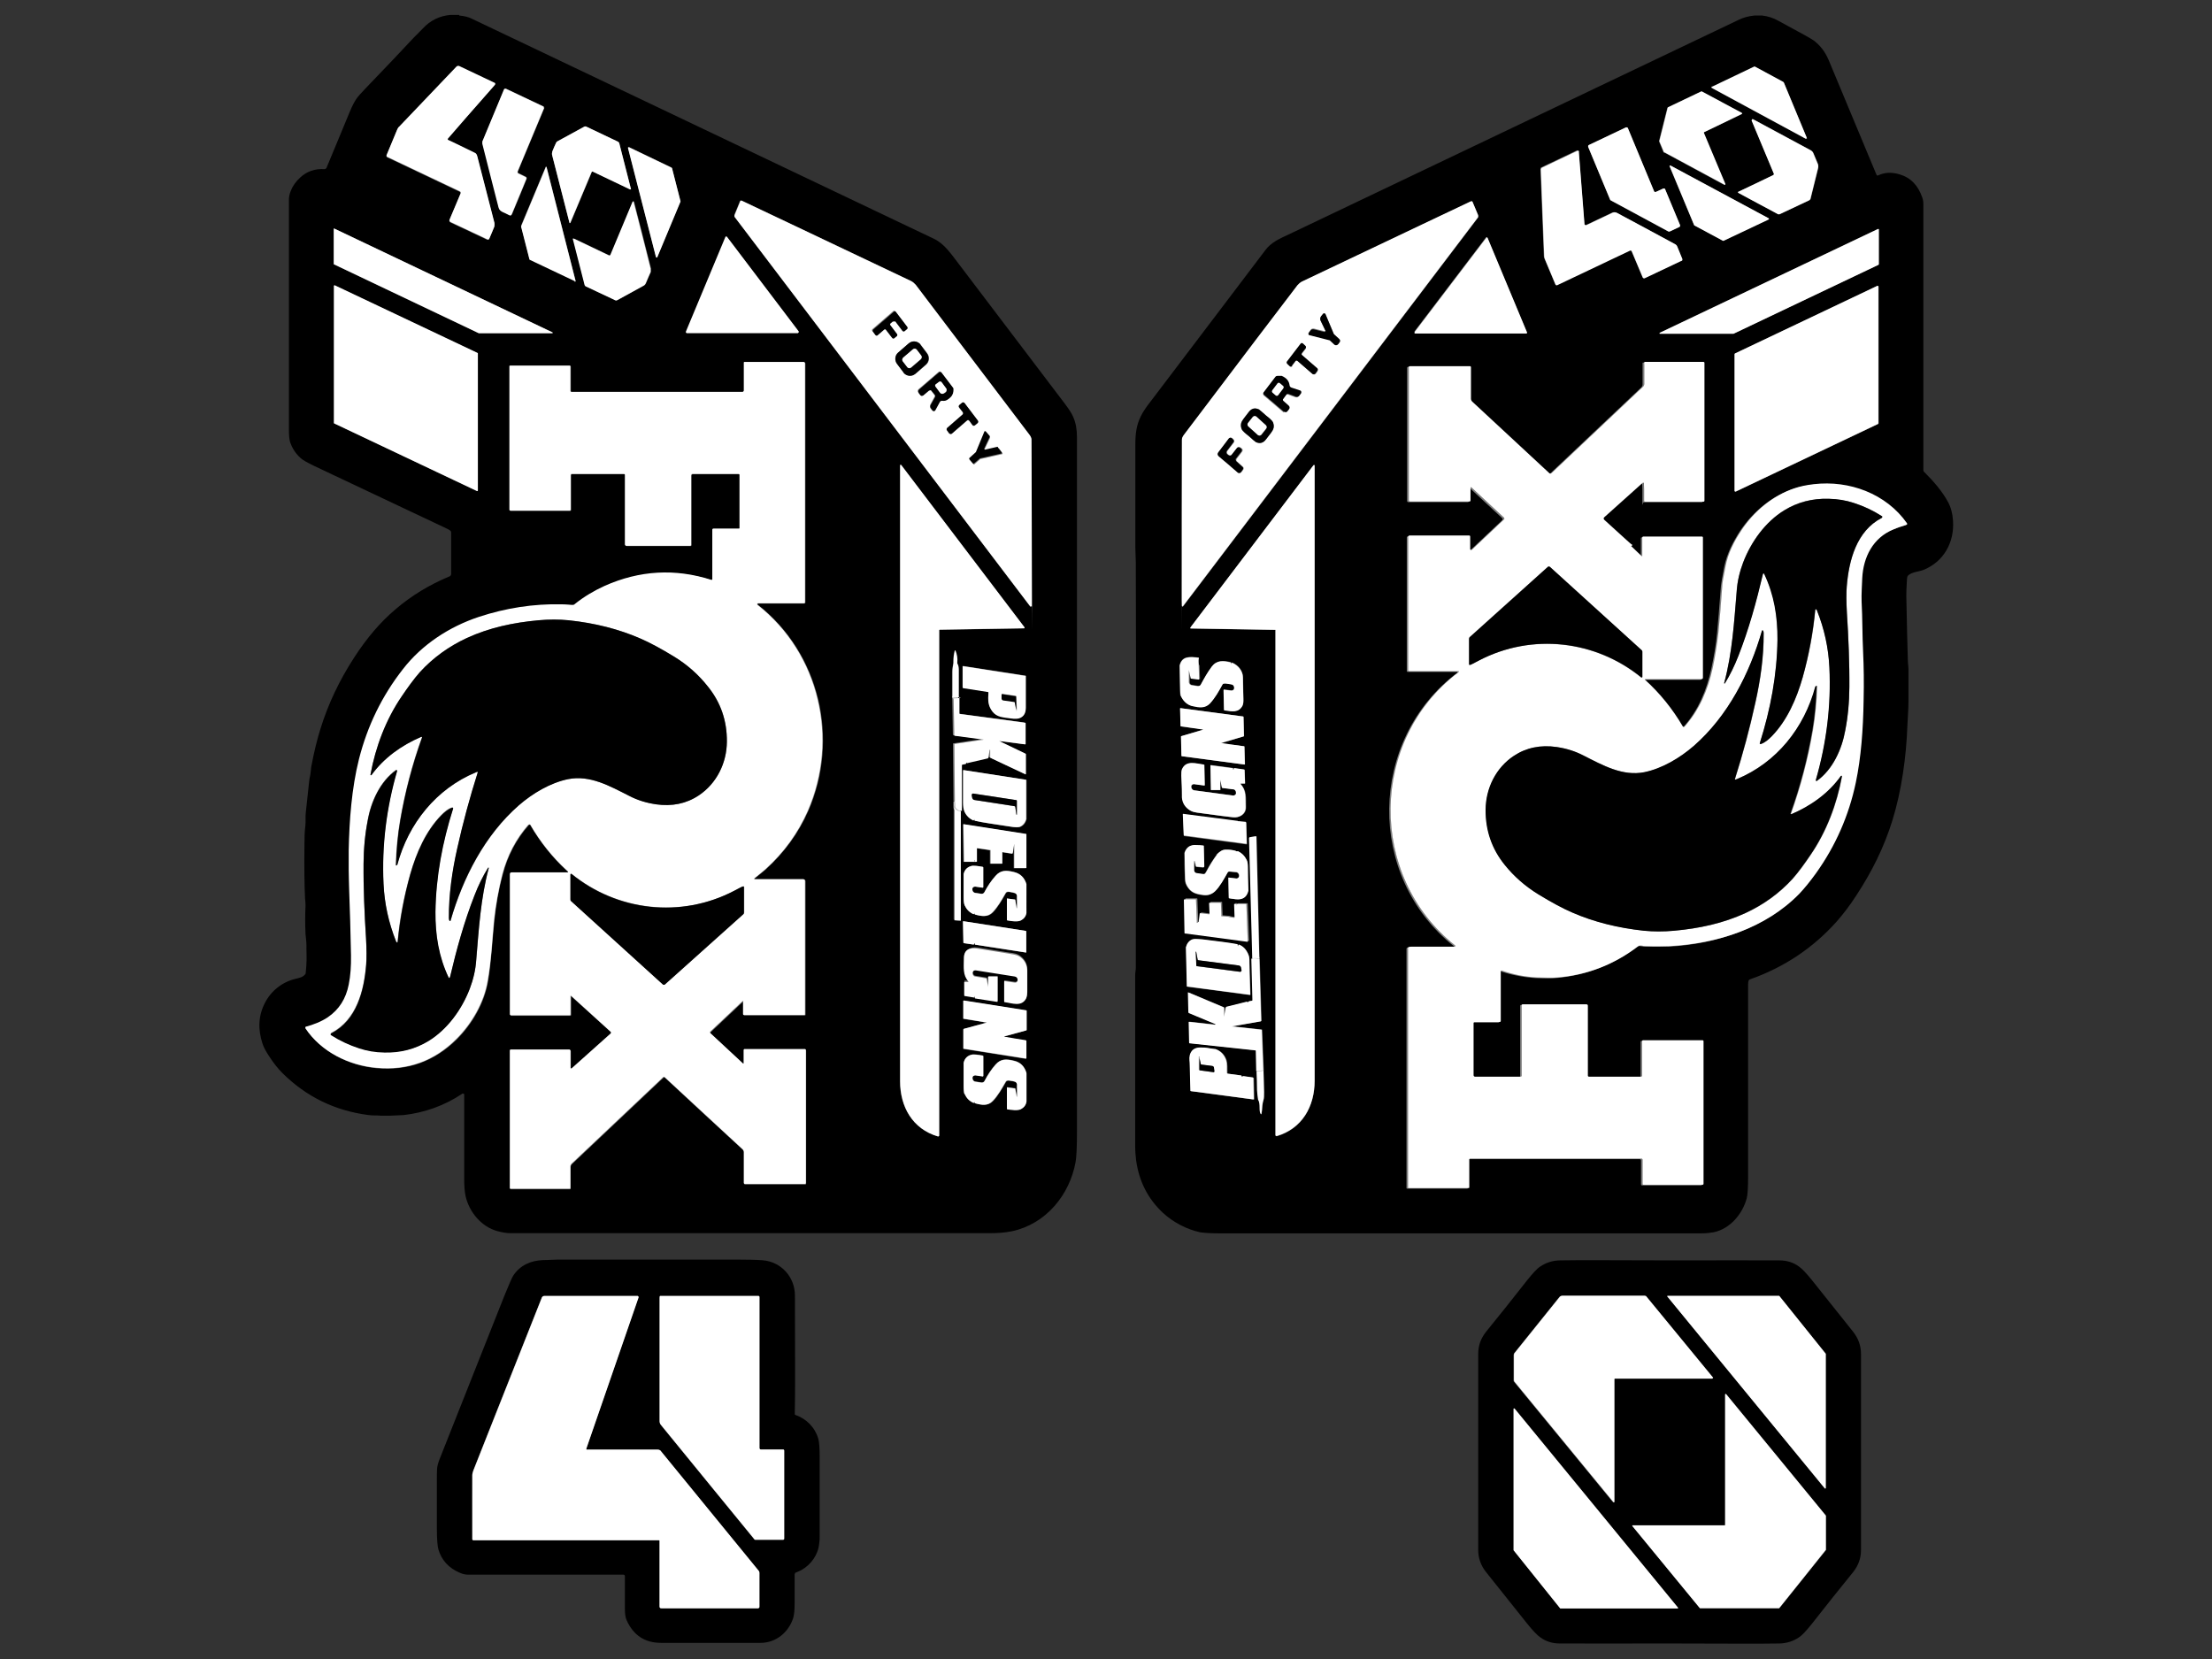 <svg id="Layer_1" xmlns="http://www.w3.org/2000/svg" version="1.1" viewBox="0 0 1440 1080">
  
  <rect x="0" y="0" width="1440" height="1080" fill="#333333" stroke="none"/>
  
  <defs>
    <style>
      .st0 {
        stroke: gray;
      }

      .st0, .st1, .st2 {
        fill: none;
        stroke-width: 2px;
      }

      .st1 {
        stroke: #343434;
      }

      .st3 {
        fill: #fff;
      }

      .st4 {
        fill: #686868;
      }

      .st2 {
        stroke: #b4b4b4;
      }
    </style>
  </defs>
  <g>
    <path class="st0" d="M322.3,54.9c0-.3,0-.6-.4-.7l-23-10.9c-.6-.3-1.3-.1-1.8.3l-37.3,39.1c-.6.6-1,1.2-1.3,1.9l-6.9,16.6c-.1.4,0,1,.4,1.2l47.4,22.5c.4.1.6.7.4,1.2l-7.2,17.1c-.3.6,0,1.3.6,1.6l24,11.3c.4.1.9,0,1.2-.4h0c1.2-2.7,2.2-5.4,3.3-7.9.3-.7.4-1.6.1-2.4-1.9-7.8-5.7-22.2-11.2-43.5-.3-1-.7-1.8-1.5-2.1-10.1-4.8-16-7.6-17.4-8.4-.4-.1-.6-.6-.4-1h0c6.6-7.8,16.4-18.9,29.4-33.7.7-.9,1-1.3,1.2-1.6"></path>
    <path class="st0" d="M354.2,70.2c0-.3,0-.7-.3-.9l-24.3-11.5c-.4-.3-1.2,0-1.3.4h0l-14,33.7c-.1.6-.3,1,0,1.6,5.1,19.5,8.6,33.4,10.6,41.6.6,2.7,3.6,3,6.9,4.8.7.4,1.3.1,1.6-.6,4.2-9.8,7.3-17.6,9.5-23,.1-.4,0-.9-.4-1.2l-4.9-2.4c-.4-.1-.6-.7-.4-1.2l17.3-41.5"></path>
    <path class="st0" d="M410.7,122.9l-7.5-29.4c-.1-.6-.6-1-1-1.3l-20.4-9.7c-.4-.3-1-.1-1.5,0l-17.4,9.5c-.4.1-.7.6-.9,1-.6,1.2-1.3,3.1-2.4,5.5-.3.9-.4,1.8-.1,2.7,5.7,22.1,9.4,36.7,11.2,43.7,0,.1.3.3.4.3,0,0,.1,0,.3-.1l13.9-33.1c0-.3.4-.4.7-.3h0l24.3,11.6c.1,0,.4,0,.6-.1v-.3"></path>
    <path class="st0" d="M409.5,95.9c-.1,0-.4,0-.6.1v.3l18.2,71c0,.1.3.3.4.3,0,0,.1,0,.3-.3l15.1-36.2v-.3l-5.5-21.5s0-.1-.3-.3l-27.7-13.3"></path>
    <path class="st0" d="M374.3,183.1c.1,0,.4,0,.4-.1v-.3l-18.9-74.1c0-.1-.3-.3-.4-.3,0,0-.1,0-.1.1l-16.1,38.5h0c0,.1,5.5,21.6,5.5,21.6,0,0,0,.1.1.1l29.5,14"></path>
    <path class="st0" d="M671.5,394.6c0-1.6.1-3,.1-4.2,0-41.5,0-76.2-.3-104.4,0-.9-.4-1.9-1.2-3-38.8-51-63.4-83.7-74.1-97.7-.9-1-1.8-1.9-3.1-2.5-67.3-31.9-104.1-49.4-110.2-52.3-.4-.1-.9,0-1,.4h0l-3.6,8.8c-.1.4,0,1,.1,1.5l192.4,253.5c0,.1.3.1.4,0v-.3"></path>
    <path class="st0" d="M373.6,155.4h-.4c1.2,4.9,3.6,14.5,7.3,28.6.1.9.4,1.9,1.2,2.4,12.1,5.8,18.5,8.8,18.9,8.9.4.3,1,.1,1.5,0,5.2-2.8,10.9-6,17.1-9.4.6-.3,1.2-1,1.5-1.8,1.2-3,2.1-5.2,3-6.9,0-.1.1-.4.1-.6v-1.9c-4.2-16.7-7.8-31-10.9-42.9,0-.3-.1-.6-.3-.7,0-.1-.3-.3-.4,0h0c0,.1-14.5,34.9-14.5,34.9,0,.3-.6.4-.9.3h0l-22.8-10.9"></path>
    <path class="st0" d="M217.3,171.8s0,.1.1.3l94.4,44.9h47.7c.1,0,.3,0,.3-.3,0,0,0-.1-.1-.3l-142.1-67.6h-.4v22.7"></path>
    <path class="st0" d="M519.4,216.8c.3,0,.6-.3.6-.6v-.3l-46.7-61.6c-.1-.3-.6-.3-.7,0,0,0-.1,0-.1.3l-25.7,61.6c0,.3,0,.6.3.7h72.6"></path>
    <path class="st0" d="M217.4,275.3s0,.3.1.3l93.1,44.1c.1,0,.4,0,.4-.1h0v-89.3s0-.3-.1-.3l-93.1-44.1c-.1,0-.4,0-.4.1h0v89.3"></path>
    <path class="st0" d="M484.1,651.7v8.6c0,.4.3.7.7.7h39.2c.3,0,.4-.1.4-.4v-86.9c0-.6-.4-1.2-1.2-1.2h-31.6c-.1,0-.3-.1-.3-.3v-.3c2.5-2.1,5.5-4.3,7.3-6,12.1-11,21.3-23.7,27.6-38,20.4-46.7,7.6-102.5-32.8-134.2-.3-.1-.3-.6,0-.7,0,0,.3-.1.4-.1h29.8c.4,0,.7-.3.7-.7h0v-155.5c0-.4-.4-.9-.9-.9h-38.5c-.3,0-.4.3-.4.4v18.2c0,.4-.4.9-.9.9h-111.3c-.4,0-.7-.3-.7-.7v-16c0-.1-.1-.4-.4-.4h-38.9c-.3,0-.4.3-.4.4v93.4c0,.3.3.6.6.6h38.6c.4,0,.7-.3.7-.7h0v-22.5c0-.4.3-.7.7-.7h34c.3,0,.6.3.6.6h0v45.3c0,.4.4.9.9.9h41.6c.3,0,.6-.3.6-.6h0v-45.3c0-.4.4-.9.9-.9h30c.3,0,.6.3.6.6v34.7c0,.1-.1.3-.3.3h-16.7c-.4,0-.7.3-.7.7v32.4c0,.3-.1.4-.4.4h0c-23.7-7.5-46.8-6.1-69.5,3.9-7,3.1-13.4,7-19.4,11.8-.4.4-1,.6-1.6.6-3.9-.3-6.1-.4-6.9-.4-18.3-.3-36.4,2.4-54,8.2-19.2,6.4-36.8,18-49.4,34-13.6,17.4-23.1,37-28.6,58.5-4.8,19.1-6.3,40-6.7,59.4v13c0,3.7,0,8.1.3,13,.4,12.7.9,26.8,1.2,42.4,0,6.9-.3,13.3-1.5,19.1-1.8,9.1-6.4,16.3-13.7,21.3-4,2.8-9.4,4.6-14.3,6.1-.4,0-.6.4-.4.9h0c10.1,15.2,28.2,24.2,46.1,25.8,20.4,1.8,37.7-4.5,52.2-18.8,10-10,17.9-23.6,20.3-37.6,2.2-13.1,2.8-26.8,4.2-39.8,1-10,2.7-20,5.4-29.8,3.1-12.2,8.8-23,16.9-32.2.3-.3.9-.4,1.2,0v.3c6.4,10.9,14.2,20.7,23.4,29.2.4.3.7.7,1.2,1.3v.3h-36.4c-1,0-1.3.4-1.3,1.3v91c0,.4.3.7.7.7h38.2c.3,0,.6-.3.6-.6v-12.1s0-.1.1-.1h0l25.8,23.4c.3.3.4.9,0,1.2h0l-25.4,22.7c-.1.1-.6.1-.7,0v-11.3c0-.4-.3-.9-.9-.9h-38c-.3,0-.6.3-.6.6v89.6c0,.3.1.4.4.4h38.6c.3,0,.4-.1.4-.4v-13.9c0-.7.3-1.5.9-2.1l59.5-56.2c.3-.3.7-.3,1,0,18.6,17.3,35.5,33,50.6,46.8.6.6.9,1.2.9,1.9v20.1c0,.4.3.7.7.7h39.1c.3,0,.6-.3.6-.6v-86.5c0-.4-.3-.7-.7-.7h-39.2c-.3,0-.6.3-.6.6v8.6c0,.1,0,.3-.3.3h-.1l-21.3-19.8c-.3-.3-.3-.7,0-1h0l21.3-20.1h.4"></path>
    <path class="st0" d="M611.4,410.3c0-.1,0-.3.3-.3l54.9-.9c.1,0,.3,0,.3-.3h0c0-.1,0-.3-.1-.4-53.4-70.2-80.1-105.6-80.2-105.6h-.3c-.3-.1-.4-.1-.4.1v401c0,16.7,8.1,31,24.6,35.9.4,0,.7,0,.9-.4h0v-329"></path>
    <path class="st0" d="M619.9,454.3l.4,23.9c0,.1.1.3.3.4l18.9,2.5h0l-18.8,2.8s-.3,0-.3.3l.3,37.1"></path>
    <path class="st1" d="M620.8,521.5v77.2h.3l4.2.4h.1v-71.6"></path>
    <path class="st0" d="M625.5,527.8v-29.7c0-.1,0-.3.3-.4l2.1-.4c.3,0,.4-.3.4-.6s0-.4.1-.7h.1v.4c0,.3.1.4.4.4h0l13.4-3.1c.3,0,.4-.3.4-.6l.7-4.9s0-.1.3-.1c0,0,.1,0,.1.3v4.6c0,.1,0,.3.3.4l22.7,10.7h.4v-12.8c0-.1,0-.3-.3-.4l-17.1-8.2h0l16.9,2.2c.1,0,.3,0,.4-.3h0v-13.4c0-.1-.1-.4-.3-.4l-42.4-5.7c-.3,0-.4-.3-.4-.4v-10.6"></path>
    <path class="st1" d="M624.6,453.8v-17.4c0-1.6-.3-3-1-4.2,0-.1-.1-.4,0-.6.3-2.7,0-5.4-1.2-7.8,0,0-.1-.1-.3,0h0c-.6,2.2-.9,4.8-.9,7.5v.7c-.4,2.2-.7,4.2-.7,5.8v16.9"></path>
    <path class="st2" d="M624.6,453.8l-4.6.4"></path>
    <path class="st2" d="M625.5,527.8c-1.8,0-3.3-.7-4.2-2.5v-.6c0-1,0-2.1-.3-3.1"></path>
    <path class="st0" d="M667.5,439.8l-40.6-6.3s-.3,0-.3.1h0v13.6c0,.1.1.4.3.4l16.1,2.5c.3,0,.4.3.4.4-.1,4.6-.4,8.4,2.7,12.5,2.8,3.6,6.9,3.6,11.8,4.3,2.8.4,4.8.3,6.1-.3,2.5-1.2,3.7-3.3,3.7-6.6v-20.6c0-.1,0-.3-.3-.3"></path>
    <path class="st0" d="M634.6,533.4v.4c0,.3,0,.6.4.6,5.2,1.2,11.9,2.1,22.4,3.7,3.3.6,5.5.6,6.6.3,2.1-.7,3.6-2.4,4.3-5.1v-25.5s0-.1-.1-.1l-40.7-6.3s-.3,0-.3.1h0v21c0,2.2.3,4.2.9,5.7,1.2,2.7,3,4.6,5.7,5.8.1,0,.4,0,.6-.1h0v-.4s.1-.1.3-.1.1,0,.1.1h0"></path>
    <path class="st0" d="M658.9,555.7h0l.9-6h.1v15.5h7.9v-22.2h0l-41-6.4h0l.4,24.5h8.4v-8.9q-.1,0,0,0h0l8.8,1.3h0v8.8h7.9v-7.5c-.1,0,0,0,0,0h0l6.4,1"></path>
    <path class="st0" d="M661.8,591.2l-.9-5.5s0-.1-.1-.1l-5.2-.7h-.1v13.9c0,.1,0,.3.3.3,2.4.3,6.6,1,8.8,0,1.9-.9,3.1-2.5,3.6-4.8v-18.8c-1.3-4.3-4-7-8.2-7.9-4.9-1.2-8.5-1.3-11.9,2.5-2.8,3.1-5.2,6.7-7.3,10.7-.4.7-1.2,1.2-1.9,1l-4-.6c-1-.1-1.9-1-1.9-2.2v-.3c0-.9.7-1.6,1.6-1.6h.3l4.8.7c.1,0,.4,0,.4-.3h0v-12.8c0-.1-.1-.4-.4-.4-3.4-.6-5.7-.9-6.6-.7-3.1.4-4.9,2.2-5.8,5.4v14.6c0,2.7.3,4.6.7,5.8,1.2,2.5,3.1,4.5,5.7,5.7.1,0,.4,0,.6-.1h0v-.6h.3v.7c0,.1,0,.4.3.4,4.2,1,8.4,1.8,11.5-1.5,3.3-3.4,5.8-7.9,8.4-12.4.4-.7,1.2-1,2.2-.9,1.2.3,3.9.6,4.6,1.3s.6,1.8.6,2.8v6.6h0"></path>
    <path class="st1" d="M668,584.6v1.5-3,1.5"></path>
    <path class="st1" d="M668,589.2v1.6-3.3,1.6"></path>
    <path class="st0" d="M634.6,614v.4c0,.3,0,.6.3.6h0l33,5.1s.1,0,.1-.1h0v-13.7c0-.1,0-.3-.3-.3l-40.6-6.3c-.1,0-.3,0-.3.3h0l.3,13.6c0,.1.1.4.4.4l6.1.9c.1,0,.4,0,.4-.3v-.6h.3"></path>
    <path class="st0" d="M634.7,648.6v.6c0,.1,0,.3.3.3l14.2,2.2s.3,0,.3-.1h0v-16s0-.3-.1-.3h-5.8s-.1,0-.1.1h0v6.6h0l-.9-5.2c0-.1-.1-.3-.4-.4l-7.2-1.2c-1-.1-1.8-1.2-1.6-2.2v-.3c0-1,1-1.6,1.9-1.6h0l25.4,4c1,.1,1.9,1,1.9,2.2h0c0,1-.6,1.8-1.5,1.9h-.3l-6.7-1s-.3,0-.3.1h0v13.1c0,.1,0,.3.3.3,4.8.6,11,3.3,14-2.4.6-1,.7-2.5.7-4.5v-12.8c.1-3.9-1.2-7-4.2-9.4-2.2-1.8-4.5-2.1-7.8-2.5-10.9-1.8-17.7-2.8-20.7-3.3-4.3-.6-8.5,1.9-8.5,6.4s-.9,10.7,3,14.9v.3h-2.5c-.1,0-.3,0-.3.3h0v8.4c0,.1.3.4.4.4l6.1,1c.3,0,.6-.1.6-.4h0v-.3h.3"></path>
    <path class="st0" d="M653.5,674.8l14.3-3.9c.1,0,.3-.3.3-.4v-12.4c0-.1,0-.3-.3-.3l-40.6-6.4c-.1,0-.3,0-.3.3h0v11.3c0,.1,0,.3.3.3l14.9,2.4h0c0,.1-14.8,4.2-14.8,4.2-.1,0-.3.3-.3.4v12.2c0,.1,0,.4.3.4l40.4,6.4c.1,0,.3,0,.3-.3h0v-11.2c0-.3,0-.4-.3-.4l-14.3-2.2h0"></path>
    <path class="st0" d="M662,714l-1-5.5s0-.1-.1-.1l-5.2-.7h-.1v13.9c0,.1.1.3.3.3,2.4.3,6.6,1,8.8-.1,1.9-.9,3.1-2.5,3.6-4.8v-17.7c0-.3,0-.7-.1-1-1.3-4.3-4-7-8.2-7.9-4.9-1.2-8.5-1.3-11.9,2.5-2.8,3.1-5.2,6.7-7.2,10.7-.4.7-1.2,1.2-1.9,1l-4-.6c-1-.1-1.9-1-1.9-2.2v-.3c0-.9.7-1.6,1.6-1.6h.3l4.8.7c.1,0,.4,0,.4-.3h0v-12.8c0-.1-.1-.4-.4-.4-3.4-.6-5.7-.9-6.6-.7-3.1.4-4.9,2.2-5.8,5.4v14.6c0,8.4.3,4.6.7,5.8,1.2,2.5,3.1,4.5,5.7,5.7.1,0,.4,0,.6-.1h0v-.6h.3v.7c0,.1,0,.4.3.4,4.2,1,8.4,1.8,11.5-1.5,3.3-3.4,5.7-7.9,8.4-12.4.4-.7,1.2-1,2.2-.9,1.2.3,3.9.6,4.6,1.2.9.9.6,1.8.6,2.8v6.6h0"></path>
    <path class="st0" d="M1114.6,56.4c-.3,0-.4.4-.3.7,0,0,0,.1.3.3l61,33c.3,0,.6,0,.7-.1v-.4l-14.9-35.9s0-.1-.3-.3l-18.5-10h-.4l-27.4,13.1"></path>
    <path class="st0" d="M1083.3,99.2s0,.1.1.1l38.9,21c.1,0,.4,0,.6-.1v-.3l-13.9-33.1c0-.1,0-.4.1-.6l24.6-11.8c.1,0,.3-.3.1-.6h-.1c0-.1-26.1-14.2-26.1-14.2h-.3l-21.6,10.3s-.1.1-.3.3l-5.4,21.6v.3l3,7.2"></path>
    <path class="st0" d="M1140.4,78.3l14.5,34.7c.1.4,0,.7-.4,1-7.6,3.6-15.2,7.3-22.8,10.9-.1,0-.3.3-.1.4,0,0,0,.1.3.3,5.1,2.8,13.6,7.5,25.5,13.7.4.3,1.2.3,1.6,0l18.9-8.9c.4-.3.9-.6.9-1.2l4.9-19.8c.1-.9,0-1.6-.1-2.5l-3-7.2c-.3-.7-.9-1.3-1.6-1.8l-37.7-20.3c-.3,0-.6,0-.7.1v.4"></path>
    <path class="st0" d="M1084,123.2c-.1-.4-.7-.6-1.2-.4h0l-4.8,2.2c-.4.1-1,0-1.2-.4h0l-17.1-41.2c-.1-.4-.7-.6-1.2-.4h0l-24.2,11.5c-.4.1-.6.7-.4,1.2l14.3,34.4c0,.1.1.3.4.4l37.6,20.3h.7l6.4-3c.4-.1.6-.7.4-1.2l-9.7-23.3"></path>
    <path class="st0" d="M1027.8,98.6c0-.4-.4-.7-.9-.7h-.3l-23.1,11c-.4.1-.7.6-.7,1.2l2.2,56.4c0,.6.1,1.2.4,1.8l7,16.7c.1.4.6.6,1,.4h0l47.4-22.5c.4-.1.9,0,1.2.4h0l7.2,17.1c.1.6.9.7,1.3.6h0c6.7-3.1,14.3-6.7,23-10.9.9-.4,1.3-.6,1.3-.6.3-.3.4-.7,0-1.3-1-2.8-2.1-5.4-3.1-7.6-.3-.9-1-1.5-1.8-1.9-13.7-7.5-26.2-14.2-37.7-20.3-.7-.4-1.8-.4-2.7,0l-17.1,8.1c-.4.1-.9,0-1-.3v-.3l-3.7-47.3"></path>
    <path class="st0" d="M1151.4,142.9c.1,0,.3-.3.1-.6,0,0,0-.1-.1-.1l-64-34.4c-.1,0-.4,0-.6.1v.3l16,38.3s0,.1.1.1l18.6,10h.3l29.4-13.9"></path>
    <path class="st0" d="M769.4,394.6c0,.1.1.3.4.3h.3l192.1-253.2c.3-.4.4-1,.1-1.5l-3.6-8.6c-.1-.4-.6-.6-1-.4h0c-6.1,2.8-42.8,20.3-109.9,52.2-1.2.6-2.2,1.5-3.1,2.5-10.6,14-35.3,46.5-74,97.5-.7,1-1.2,1.9-1.2,3,0,28.2-.1,62.9-.1,104.2s0,2.7.1,4.2"></path>
    <path class="st0" d="M1223,149.3c0-.1,0-.3-.3-.3h0l-142.1,67.6s-.1.3,0,.3c0,0,0,.1.3.1h47.9l94.4-44.9s.1,0,.1-.3v-22.8"></path>
    <path class="st0" d="M920.9,216.2c-.1.3,0,.6,0,.7h72.6c.3,0,.6-.3.4-.6h0c0-.1-25.7-61.6-25.7-61.6,0-.3-.4-.4-.7-.3,0,0-.1,0-.1.1l-46.7,61.4"></path>
    <path class="st0" d="M1129.2,319.4c0,.3.3.6.6.6h.3l92.6-44c.1,0,.3-.3.3-.6v-88.7c0-.3-.3-.6-.6-.6h-.3l-92.6,44c-.1,0-.3.3-.3.6v88.7"></path>
    <path class="st0" d="M1061.7,355.2c-.3-.1-1-.7-2.1-1.6-1.9-1.8-7.5-6.7-16.4-14.9-.4-.4-.4-1,0-1.5h0l25.1-22.5h.6c.4.4.3,6.9.3,11.6s.3.7.7.7h38c.3,0,.6-.3.6-.6h0v-89.8c0-.3-.3-.6-.6-.6h-38.2c-.1,0-.4.1-.4.3v14c0,.6-.3,1.3-.7,1.8l-59.7,56.4c-.4.3-1,.3-1.3,0l-50.1-46.5c-.6-.6-1-1.5-1-2.2v-20.4c0-.3-.3-.6-.6-.6h-39.2c-.4,0-.7.3-.7.7h0v86.5c0,.6.4.9.9.9h38.6c.4,0,.7-.3.7-.7v-8.2c0-.3.1-.4.4-.4h0s.3,0,.4.3c.6.6,7.6,7,21,19.5.3.3.3.7,0,1.2h0l-21,19.8c-.1.1-.6.1-.7,0,0,0-.1-.3-.1-.4v-8.2c0-.4-.3-.7-.7-.7h-38.8c-.4,0-.9.4-.9.9h0v86.8c0,.3.3.6.6.6h32.1c.1,0,.3.1.3.3h0c0,.1,0,.3-.3.4-57.9,43.8-59.1,132.6-2.1,177.8.1.1.3.4,0,.7,0,0-.3.1-.4.1h-28.5c-.7,0-1.3,0-1.6.4-.1,0-.3.3-.3.6v155.7c0,.3.1.4.4.4h39.1c.3,0,.4-.1.4-.4h0v-18.2c0-.3.3-.6.6-.6h111.3c.4,0,.9.3.9.9v15.5c0,.4.3.7.7.7h38.3c.4,0,.7-.3.7-.7h0v-92.8c0-.3-.3-.6-.6-.6h-38.8c-.3,0-.6.3-.6.6v22.5c0,.3-.3.6-.6.6h-34c-.4,0-.7-.3-.7-.7h0v-45.5c0-.4-.3-.9-.9-.9h-41.6c-.3,0-.6.3-.6.6v45.9c0,.3-.3.6-.6.6h-29.8c-.4,0-.9-.4-.9-.9v-34c0-.4.3-.7.7-.7h16.3c.4,0,.7-.3.7-.7v-32.4c0-.3.3-.4.4-.4h.1c7.5,2.5,15.1,4,23,4.5,6.3.3,10.7.4,13.4,0,19.5-1.6,37.1-8.5,52.6-20.4.1-.1.4-.3.7-.3,1-.3,2.4.1,3.9.3h15.8c30.7-1.6,62.3-11.6,84.3-34,3.4-3.4,7-7.9,10.9-13.4,12.8-18,21.5-37.6,25.9-58.9,3.4-16.4,4.9-34.9,5.1-53.4.1-11.9,0-22.4-.3-31.2-.6-12.1-.4-22.4-1-33.3-.3-4.9.1-11.6.4-15.2.7-13.9,7-26.4,20.4-31.9,2.5-1,5.5-2.1,8.6-3,.3,0,.6-.4.4-.7h0c-13.6-19.5-37.7-28.3-60.7-25.7-4.6.6-8.9,1.5-12.7,2.7-14,4.8-25.9,14.8-34.2,27-4.9,7.5-8.9,15.4-10.6,23.9-1.3,6.6-1.9,10.7-2.1,12.4-1,13.6-1.9,23.9-2.5,30.4-.7,7.8-2.1,15.5-3.7,23.1-3.1,14.3-8.6,27.6-18.5,38.5-.3.3-.7.3-1,0h0c-6.4-11.6-14.6-21.8-24.6-30.6-.1,0-.1-.3,0-.4h36.8c.4,0,.9-.4.9-.9h0v-91.3c0-.3-.3-.6-.6-.6h-38.2c-.4,0-.7.3-.7.7v11.9s0,.1-.1.1h-.1l-7-6.7h0"></path>
    <path class="st0" d="M830.4,410.3v328.7c0,.4.3.7.7.7h.1c16.6-4.9,24.6-19.4,24.6-35.9v-400.7c0-.3,0-.4-.4-.3,0,0-.3,0-.3.1,0,0-26.8,35.3-80.1,105.6,0,.1-.1.3-.1.4s0,.3.3.3h0l54.9.9c.1,0,.3,0,.3.3"></path>
    <path class="st1" d="M780.4,432.9v-4.3"></path>
    <path class="st0" d="M780.3,428.6v-.3c0-.1,0-.3-.3-.3-5.5-.6-10.7-1.2-12.2,5.1v.7c0,5.2.3,10.3.3,15.4s.3,3.4.9,4.6c1.6,3,4,5.2,7.5,5.8,4.2.7,7.9,1.5,11-1.8,3.6-3.6,5.7-7.9,8.2-12.4.3-.4.9-.7,1.9-.6,1.3,0,2.7.3,3.9.6,1,.1,1.8,1.2,1.8,2.2h0c0,1-.7,1.8-1.6,1.8h-.1l-4.8-.6c-.1,0-.3,0-.3.3h0l.3,12.8c0,.3.1.4.4.4,5.1.7,8.9,1.5,11.5-2.8.6-1,.9-2.7.7-4.9,0-1-.1-5.7-.3-13.9,0-4.2-3.3-7.9-7-9.4-.1,0-.4,0-.4.1v.9h0l-.3-1s0-.1-.3-.3c-4.6-1-8.9-1.5-12.1,2.8-2.8,3.9-4.6,7-7.2,11.8-.3.6-1,1-1.8.9l-4-.6c-.9,0-1.6-.9-1.6-1.9v-8.1q-.1,0,0,0h0l1.2,5.4c0,.1.1.3.3.3l4.9.6s.3,0,.3-.1h0l-.3-9.2"></path>
    <path class="st2" d="M780.3,428.6c-.3,1.5-.1,3,0,4.3"></path>
    <path class="st0" d="M783.4,475l-14.2,4.2c-.1,0-.3.3-.3.4l.3,12.4c0,.1,0,.3.3.3l40.7,5.4c.1,0,.3,0,.3-.3h0l-.3-11.3c0-.1,0-.3-.3-.3l-14.9-1.9h0c0-.1,14.6-4.5,14.6-4.5.1,0,.3-.3.3-.4l-.3-12.2c0-.1-.1-.4-.4-.4l-40.6-5.4c-.1,0-.3,0-.3.3h0l.3,11.2c0,.3.1.4.4.4l14.5,1.9h0"></path>
    <path class="st0" d="M802.9,500.8v-.6c0-.1-.1-.3-.3-.3l-14.3-1.9s-.3,0-.3.1h0l.3,16s0,.3.3.3h5.8s.1-.1.1-.3,0,0,0,0v-6.6c-.1,0,0,0,0,0h0l1,5.1c0,.1.1.3.4.3l7.2.9c1,0,1.8,1,1.8,2.2v.3c0,1-1,1.6-1.9,1.6h0l-25.4-3.4c-1,0-1.9-1-1.9-2.2h0c0-1,.6-1.8,1.5-1.9h.3l6.7.9s.3,0,.3-.1h0l-.3-13.1c0-.1,0-.3-.3-.3-4.8-.4-11.2-3-14,2.7-.4,1-.7,2.5-.6,4.5.3,7.6.4,11.9.4,12.8,0,3.9,1.3,7,4.3,9.2,2.4,1.8,4.5,1.9,7.9,2.4,10.9,1.5,17.9,2.4,20.9,2.7,4.3.4,8.5-2.1,8.4-6.6-.1-6.3.6-10.7-3.4-14.9v-.3h2.5c.1,0,.3-.1.3-.4h0l-.3-8.4c0-.1-.1-.4-.3-.4l-6.3-.9c-.3,0-.6.1-.6.4h0v.3h-.3"></path>
    <path class="st1" d="M806.8,534.8c-.3-.3-.6-.3-.9,0"></path>
    <path class="st0" d="M805.8,534.6l-35.5-4.6s-.3,0-.3.3h0l.6,13.7s0,.1.1.1l40.6,5.4c.1,0,.3,0,.4-.3h0l-.4-13.6c0-.1-.1-.3-.3-.4l-4.2-.4"></path>
    <path class="st2" d="M805.8,534.6h.9"></path>
    <path class="st0" d="M815.1,624l.7,27c0,.3-.1.4-.4.4-.4,0-1,.1-1.6.3-.4,0-.6.1-.7.3,0,.3,0,.4-.3.6,0,0-.1.1-.3,0h0c0-.1,0-.4-.3-.4h-.1l-13.3,3.3c-.3,0-.4.3-.4.6l-1,5.5h0v-5.4c0-.1-.3-.3-.4-.4l-23.1-9.7h-.1l.3,12.8c0,.3,0,.4.3.6l17.3,7.2s.1.1,0,.3h-.3l-17.1-1.9h-.1l.3,13.6c0,.3.1.4.4.4l42.7,4.6s.3,0,.3.3l.3,13.3"></path>
    <path class="st1" d="M817.8,697.6c0,4,.1,7.9.3,11.9,0,2.1.1,4,.6,5.7,0,.1,0,.4.1.6,1.6,3,.1,7.5,1.8,9.4h.4c.3-1.5.4-3.3.6-5.7,0-.7.3-1.8.7-3.4.3-1,.4-2.8.4-5.2,0-4.6-.1-9.4-.4-14"></path>
    <path class="st0" d="M822.5,696.9l-1-26.1c0-.1,0-.3-.3-.3l-19.2-2.1h0l18.8-3.3c.1,0,.3-.1.3-.4l-1.2-40.4"></path>
    <path class="st1" d="M819.8,624.1l-1.9-79.3c0-.3-.3-.6-.6-.4h0l-3.6.6c-.4,0-.6.4-.6.7l2.1,78.3"></path>
    <path class="st2" d="M819.8,624.1c-1.6-.4-3.1-.6-4.6-.1"></path>
    <path class="st2" d="M822.5,696.9l-4.6.7"></path>
    <path class="st0" d="M792,556.4c-2.5,3.4-4.8,7-6.7,10.7-.3.4-.6,1-.9,1.5s-.9.6-1.3.6l-4.3-.6c-.9,0-1.6-.9-1.6-1.8v-6.1h.3l.7,3.1c0,.3.4.6.7.6l4.2.4c.3,0,.6-.1.7-.6h0l-.3-13.3c0-.1,0-.3-.3-.3-1.5-.1-3-.3-4.8-.3s-3.4.3-4.6,1c-1.3.9-2.2,2.2-2.8,4v.6c0,4.3,0,9.2.3,14.5,0,3,0,4,1.2,6.3,2.7,4.6,5.8,5.5,10.7,6.1,3,.4,5.5-.4,7.6-2.4,3.1-3,5.8-7.9,8.2-12.2.3-.4.7-.7,1.3-.7l4.3.4c1,0,1.9,1,1.9,2.1v.3c0,.9-.6,1.6-1.5,1.6h-.3l-4.9-.6c-.1,0-.3,0-.3.3h0l.3,12.8c0,.1.1.4.3.4.6,0,1.9.3,4.3.6,4.3.4,6.9-1.3,8.1-5.5v-.4c-.1-6-.3-11-.3-15.1s-.3-3.7-.9-4.8c-1.2-2.5-3-4.3-5.4-5.4-.3-.1-.7-.1-1,0-.1,0-.3,0-.4-.1h0c0-.1-.3-.3-.6-.3-2.1-.4-4-.7-6-.7s-3.9,1.2-5.8,3l-.3.3"></path>
    <path class="st0" d="M780.1,600.3l-.6-15.1c0-.1-.1-.4-.4-.4h-7.2c-.1.1-.4.3-.3.6l.4,21.5c0,.1,0,.3.3.3l40.6,5.4c.1,0,.3,0,.3-.3h0l-.9-23.9c0-.1-.1-.4-.4-.4h-5.7c-.4,0-.6.3-.4,1h-.1s-.1,0-.1-.1h0c.1-.4,0-.9-1-1-.3,0-.4,0-.4.3h0l.3,8.4c0,.1,0,.3-.3.3h0c-1.9-.1-3.3-.4-3.7-.7h0l-4.3-.3c-.1,0-.3-.1-.3-.3l-.3-8.2c0-.1-.1-.4-.4-.3h-7c-.1.1-.3.3-.3.4h0l.3,6.9c0,.1,0,.3-.3.3h0l-5.7-.7c-.3,0-.4,0-.4.3l-.7,5.5h0"></path>
    <path class="st0" d="M805.9,615.8v-.4c0-.3,0-.6-.4-.6h0c-5.4-1-12.1-1.8-22.5-3.1-3.3-.4-5.5-.4-6.6,0-2.1.7-3.4,2.5-4.2,5.1v.3l.6,25.2s0,.1.1.1l40.9,5.4s.3,0,.3-.3,0,0,0,0c-.3-12.1-.6-19.1-.6-21s-.3-4.2-1-5.7c-1.2-2.7-3.1-4.6-5.8-5.7-.1,0-.4,0-.6.1h0v.6s-.1.1-.3.1c0,0-.1,0-.1-.1"></path>
    <path class="st0" d="M808.4,700.9v-.4c0-.1,0-.3-.1-.3h0l-8.9-1.2c-.1,0-.3-.1-.3-.4,0-3,.1-6-.6-8.5-1.2-3.4-3.4-5.7-6.7-7-.3,0-.4-.1-.7-.1-5.2-.7-8.4-1-9.4-1-5.1,0-7.5,3.4-7,8.4,0,.4.1,7,.6,19.7,0,0,0,.3.3.3l40.6,5.4c.1,0,.4,0,.4-.3h0l-.3-13.6c0-.1,0-.3-.3-.3l-6.3-.9c-.1,0-.3,0-.4.3v.3h-.3"></path>
    <path class="st0" d="M581.5,209.1c.3-.3.9-.3,1.2,0h0l4.6,6.1c.3.4.9.4,1.2.1h0l1.8-1.5c.3-.3.4-.9,0-1.2l-7.6-10c-.3-.4-.9-.4-1.2-.1h0l-13.6,11.8c-.3.3-.4.9,0,1.2l1.8,2.4c.3.4.9.4,1.2.1h0l4.3-3.7c.3-.3.9-.3,1.2,0h0l4.2,5.5c.3.4.9.4,1.2.1h0l1.8-1.5c.3-.3.4-.9,0-1.2l-4.3-5.7c-.3-.3-.1-.9,0-1.2l1.8-1.5"></path>
    <path class="st0" d="M588.2,242.5c1.8,2.4,5.1,2.8,7.5,1,0,0,.1,0,.3-.1l7-6.1c2.1-1.8,2.4-4.9.7-7.2l-4.3-5.7c-1.8-2.4-5.1-2.8-7.5-1,0,0-.1,0-.3.1l-7,6.1c-2.1,1.8-2.4,4.9-.7,7.2l4.3,5.7"></path>
    <path class="st0" d="M605,254.1c.3-.1.6-.1.9,0h0l2.4,3c.3.4.3.9,0,1.3l-2.7,4.9c-.4.9-.3,1.8.1,2.5l1,1.3c.4.4,1,.6,1.6.1,0,0,.3-.1.3-.3l3-5.5c.3-.6.9-.9,1.5-.7,2.2.3,3.9-.7,5.5-2.4s1.9-3.1,1.8-5.4c0-.3,0-.4-.3-.7l-7.6-10c-.3-.4-1-.6-1.5-.1h0l-13.1,11.3c-.6.6-.7,1.5-.1,2.1l1.2,1.6c.4.6,1.2.7,1.8.3h0l3.9-3.3"></path>
    <path class="st0" d="M618.1,282.3c.3.4,1,.6,1.5.1h0l9.8-8.5c.4-.4,1-.3,1.5,0h0l2.2,3c.3.4,1,.6,1.5.1h0l1.8-1.5c.4-.3.4-1,.1-1.5l-8.8-11.6c-.3-.4-1-.6-1.5-.1h0l-1.8,1.5c-.4.3-.4,1-.1,1.5l2.4,3.1c.3.4.3,1-.1,1.5l-10.1,8.8c-.4.3-.4,1-.1,1.5l1.6,2.2"></path>
    <path class="st0" d="M649.9,291.7c0-.1-.3-.3-.6-.1l-7.8,1.8c-.3,0-.6,0-.6-.4v-.3l3.6-7.6v-.6l-2.7-3.1c-.1-.3-.6-.3-.7,0h0c0,.1-5.5,13.3-5.5,13.3h0c0,.1-4.3,4-4.3,4-.1.1-.3.6,0,.7l2.4,2.8c.1.3.6.3.7,0h0l3.9-3.4h.3l13.7-3.1c.3,0,.4-.3.4-.6h0c0-.1-2.2-3-2.2-3"></path>
    <path class="st0" d="M862.7,215.7l-7.3-1.8c-.7-.1-1.6,0-2.1.7l-1.3,1.8c-.3.4-.3.9.1,1.3,0,0,.1,0,.3.1l13,3.3s.3,0,.3.1l3,2.8c.7.6,1.8.6,2.4,0h0l.9-1.2c.4-.6.4-1.6-.1-2.1l-3.4-3.1c-.1-.1-.4-.4-.4-.7l-5.2-12.4c-.1-.4-.7-.7-1.2-.4-.1,0-.3.1-.4.3l-1.3,1.6c-.6.7-.7,1.9-.3,2.8l3.3,6.7v.4h-.1"></path>
    <path class="st0" d="M841.1,238.2l2.4-3.1c.3-.3.7-.4,1.2-.1h0l9.8,8.5c.6.4,1.3.4,1.9,0h0l1.2-1.6c.4-.6.4-1.5-.1-1.9l-9.8-8.5c-.4-.3-.4-.9-.1-1.3l2.4-3.1c.3-.4.3-1.2-.1-1.6l-1.6-1.5c-.4-.4-1-.3-1.5,0h0l-8.8,11.5c-.4.4-.3,1.2.1,1.6l1.6,1.5c.4.3,1,.3,1.5,0h0"></path>
    <path class="st0" d="M835.9,268.1c.6.4,1.3.4,1.8,0h0l1.2-1.5c.4-.6.4-1.6-.3-2.1l-3.7-3.3c-.3-.3-.3-.7,0-1l2.2-3c.3-.4.7-.6,1.2-.4l4.9,1.8c.7.3,1.6,0,2.2-.6l1.2-1.6c.4-.4.3-1.2-.1-1.6,0,0-.1,0-.3-.1l-5.7-1.9c-.6-.1-1.2-.7-1.2-1.5-.3-2.7-1.9-4.8-5.1-6.1h-2.8c-.4,0-1,.3-1.3.6l-7.6,10c-.4.4-.3,1.2.1,1.6l13.1,11.2"></path>
    <path class="st0" d="M812.8,283.8c2.7,2.4,4,3.6,4.3,3.7,0,0,.3.1.4.3,2.5,1.2,4.8.6,6.6-1.8.7-1,1.9-2.5,3.3-4.3,1.8-2.2,2.2-4,1.3-6.6-.4-1.5-3.1-3.4-4.6-4.6-2.7-2.4-4.2-3.6-4.3-3.7,0,0-.3-.1-.4-.3-2.5-1.2-4.8-.6-6.6,1.8-.7,1-1.9,2.5-3.3,4.3-1.8,2.2-2.2,4-1.3,6.6.4,1.5,3.1,3.4,4.6,4.6"></path>
    <path class="st0" d="M804.7,299.2l4-5.2c.4-.6.4-1.5-.1-1.9l-.9-.7c-.6-.6-1.5-.4-2.1,0h0l-3.6,4.6c-.4.6-1.3.7-1.9.3h0l-.9-.7c-.6-.6-.7-1.5-.1-2.1l4.2-5.5c.4-.6.3-1.3-.1-1.8l-1-1c-.6-.4-1.3-.4-1.9,0h0c-2.2,3-4.5,6-6.9,9.1-.6.9-.4,1.6.4,2.5,3.9,3.3,8.1,6.9,12.5,10.7.6.4,1.3.4,1.8,0h0l1.3-1.8c.3-.4.3-1.2,0-1.6l-4.3-3.9c-.3-.3-.3-.7,0-1"></path>
    <path class="st0" d="M590.7,239.1c.6.7,1.6.9,2.4.3h0l6.3-5.4c.7-.6.7-1.6.3-2.4l-3-3.9c-.6-.7-1.6-.9-2.4-.3h0l-6.3,5.4c-.7.6-.7,1.6-.3,2.4l3,3.9"></path>
    <path class="st0" d="M310.8,502.4c.1,0,.3.1.3.3h0c-5.2,16.4-9.7,33-13.4,49.7-3.3,14.8-5.5,30-5.4,45.3,0,.7.1,1.3.6,1.8,0,.1.3.1.4,0h0c8.1-28,22.4-55.8,44.4-75.2,9.1-7.9,20.6-14.9,32.2-17.1,14.2-2.8,27.1,4.5,39.7,10.9,5.4,2.7,11.2,4.5,17.4,5.5,10.4,1.5,19.8-.4,27.9-5.8,11.6-7.8,18.2-21,18.3-35,.1-13.6-3.9-25.5-12.4-35.9-6.1-7.6-13.6-14.2-21.9-19.4-8.5-5.2-16-9.2-22.2-11.9-13.7-6-29.2-10-46.5-11.8-6.3-.7-12.8-.7-19.7,0-16.4,1.5-31.8,4.8-46.5,11.5-11.8,5.4-21.9,12.8-30.6,22.2-4,4.5-8.2,10.3-11.8,15.7-10.4,15.2-17.1,33-20.4,51v.4c.1.1.4,0,.6,0h0c7.9-11.2,19.5-19.4,32.4-24.9.1,0,.4,0,.4.1v.3c-6.4,17.6-11,35.6-14.2,54-1.6,9.4-2.5,19.1-2.8,29.1,0,0,0,.3.3.3h0c.3,0,.4-.3.6-.4,7.2-27,25.4-49.5,51.2-60.2.4-.1.7-.3.9-.3"></path>
    <path class="st0" d="M292.3,636.6s-.1,0-.3-.3c-6.6-13.6-8.8-27.7-8.6-42.8.3-23,4.5-45.3,11.5-67.3,0-.3,0-.4-.3-.6h-.3c-2.7.7-5.2,3-7.2,5.1-10,10.3-16.1,24.3-20.1,38.3-4,14.3-6.9,28.9-8.2,44,0,.1-.1.4-.4.3,0,0-.1,0-.3-.1s-.3-.4-.4-.7c-4.8-12.1-7.5-24.5-8.1-37.3-1.2-24.9,1.9-49.4,8.8-73.4,0-.3,0-.6-.3-.7h-.3c-10.4,7.5-16.3,20.6-18.5,32.8-1.6,8.9-2.5,18.3-2.7,28.3,0,15.1.6,33.1,1.6,48.2.4,7.3.6,13.1.1,17.4-1.3,16.9-6.3,36.1-22.7,44.6-.3.1-.4.6-.3.9,0,0,0,.1.3.3,5.8,3.7,11.8,6.6,18.3,8.6,5.1,1.6,10.4,2.5,16.3,2.7,10.7.3,20.3-2.1,28.9-7.5,12.2-7.5,21.6-20.4,26.8-34,2.2-6,3.7-12.2,4.2-18.8,1.6-20,2.8-40,8.1-59.5v-.4c0-.1-.3-.1-.4,0h0c-3.4,5.5-6.4,11.5-8.8,17.9-6.6,17.1-11.6,35-16,53.4,0,.3-.3.4-.6.3"></path>
    <path class="st0" d="M483.6,577.1c-.3,0-2.2,1-5.5,2.8-34.6,18-76.2,13.1-105.9-11-.1-.1-.4,0-.7,0v16.6c0,.4.1.7.4,1l59.8,54.3c.3.3.9.3,1.3,0l50.9-45.6c.3-.3.6-.7.6-1.3v-16.4c0-.3-.3-.6-.6-.6h-.1"></path>
    <path class="st0" d="M1148.3,373.3s.1,0,.3.3c6.6,13.6,8.8,27.7,8.6,42.8-.3,22.8-4.5,45.2-11.5,67.3,0,.3,0,.4.3.6h.3c2.7-.7,5.2-3,7.2-5.1,10-10.3,16.1-24.3,20.1-38.3,4-14.3,6.9-28.9,8.2-44,0-.1.1-.4.4-.3,0,0,.1,0,.3.1.1.1.3.4.4.7,4.8,12.1,7.5,24.5,8.1,37.1,1.2,24.9-1.9,49.4-8.8,73.2,0,.3,0,.6.3.7h.3c10.4-7.5,16.3-20.6,18.5-32.8,1.6-8.9,2.5-18.3,2.7-28.3,0-15.1-.6-33.1-1.6-48.2-.4-7.3-.6-13.1-.1-17.3,1.3-16.9,6.3-36.1,22.7-44.6.3-.1.4-.6.3-.9,0,0,0-.1-.3-.3-5.7-3.7-11.8-6.6-18.3-8.6-5.1-1.6-10.4-2.5-16.3-2.7-10.7-.3-20.3,2.1-28.9,7.5-12.2,7.5-21.6,20.4-26.8,34-2.2,6-3.7,12.2-4.2,18.8-1.6,20-2.7,40-8.1,59.5v.4c0,.1.3.1.4,0h0c3.4-5.5,6.3-11.5,8.8-17.9,6.6-17.1,11.6-35,16-53.4,0-.3.3-.4.6-.3"></path>
    <path class="st0" d="M957.1,432.8c.3,0,2.2-1,5.5-2.8,34.6-18,76.1-13.1,105.7,11,.1.1.4,0,.7,0v-16.6c0-.4-.1-.7-.4-1l-59.8-54.3c-.3-.3-.9-.3-1.3,0l-50.7,45.6c-.3.3-.6.7-.6,1.3v16.4c0,.3.3.6.6.6h.1"></path>
    <path class="st0" d="M1129.8,507.5c-.1,0-.3-.1-.3-.3h0c5.2-16.4,9.7-33,13.3-49.7,3.3-14.8,5.5-30,5.4-45.3,0-.7-.1-1.3-.6-1.8,0-.1-.3-.1-.4,0h0c-8.1,28-22.2,55.8-44.4,75.2-9.1,7.9-20.6,14.9-32.2,17.1-14.2,2.8-27.1-4.5-39.7-10.9-5.4-2.7-11.2-4.5-17.4-5.5-10.4-1.5-19.8.4-27.9,5.8-11.6,7.8-18.2,21-18.3,35-.1,13.6,4,25.5,12.4,35.9,6.1,7.6,13.6,14,21.9,19.2,8.5,5.2,16,9.2,22.2,11.9,13.7,6,29.2,9.8,46.5,11.8,6.3.6,12.8.7,19.7,0,16.4-1.5,31.8-4.8,46.4-11.5,11.8-5.4,21.9-12.8,30.6-22.2,4-4.5,8.2-10.3,11.8-15.7,10.4-15.2,17.1-33,20.4-51v-.4c-.1-.1-.4,0-.6,0h0c-7.9,11.2-19.5,19.4-32.2,24.9-.1,0-.4,0-.4-.1v-.3c6.3-17.6,11-35.6,14.2-54,1.6-9.4,2.5-19.1,2.8-28.9,0,0,0-.3-.3-.3h0c-.3,0-.4.3-.6.4-7.2,27-25.4,49.4-51,60.2-.4.1-.7.3-.9.3"></path>
    <path class="st0" d="M611.6,248.5l-2.5,1.9c-.4.3-.4.9-.1,1.2l3.1,4.2c.6.7,1.6.9,2.5.3l1-.7c.9-.6,1-1.8.4-2.5h0l-3.1-4.2c-.3-.4-.9-.4-1.2-.1"></path>
    <path class="st0" d="M833.2,249.5c-.4-.4-1.2-.3-1.5,0h0l-3.4,4.5c-.3.4-.3,1,.1,1.5l2.1,1.8c.4.4,1.2.3,1.5,0h0l3.4-4.5c.3-.4.3-1-.1-1.5l-2.1-1.8"></path>
    <path class="st0" d="M812.5,275.3c-.6.6-.4,1.6.1,2.2l6.3,5.7c.6.6,1.6.6,2.2,0h0l3.1-3.9c.6-.6.4-1.6-.1-2.2l-6.3-5.7c-.6-.6-1.6-.6-2.2,0h0l-3.1,3.9"></path>
    <path class="st0" d="M662,462.9l-.3-9.5c0-.1-.1-.4-.4-.4l-8.6-1.3c-.3,0-.6.1-.6.4h0v2.2c0,.7.6,1.2,1.3,1.3l7,1c.3,0,.4.1.4.4.3,1.9.6,3.9,1.2,5.7h0"></path>
    <path class="st0" d="M662.1,530.3v-9.1c-.1,0-.3-.1-.4-.3l-28.2-4.3c-.4,0-.9.3-1,.7v.3l.3,1.6c0,.7.7,1.5,1.6,1.6l25.9,4c.3,0,.6.3.6.6l.7,4.9s0,.1.1.1c0,0,.1,0,.1-.1"></path>
    <path class="st2" d="M634.4,559.8c-.1.4-.3.7-.3.9h.4v-.7h-.1"></path>
    <path class="st0" d="M778.5,619.6l.4,9.1s0,.1.1.3l28.3,3.7c.4,0,.9-.3,1-.7v-.3l-.3-1.6c0-.7-.7-1.5-1.6-1.5l-26.1-3.4c-.3,0-.6-.3-.6-.6l-.9-4.9s0-.1-.1-.1c0,0-.1,0-.1.1h0"></path>
    <path class="st0" d="M780.4,687.8v8.6c.1.3.3.4.6.4l8.8,1.2c.3,0,.6-.1.7-.4h0c0-.1-.3-2.4-.3-2.4,0-.6-.6-1.2-1.2-1.2l-7-.9c-.1,0-.4-.1-.4-.4-.6-3-.9-4.6-1-4.8h0"></path>
    <path class="st0" d="M382.2,943.7c-.3,0-.6-.3-.6-.6h0c0-.1,34-98.6,34-98.6,0-.3,0-.7-.4-.9h-61c-.6,0-1.2.4-1.5,1-26.7,67.4-41.6,104.8-44.6,112.6-.4,1.2-.7,2.2-.7,3.1,0,9.8-.1,22.1,0,36.4v5.2c0,.4.3.7.7.7h120.8c.3,0,.4.1.4.4v42.7c0,.9.4,1.3,1.3,1.2h62.8c.4,0,.9-.4.9-.9v-22.1c0-.4-.1-.9-.4-1.3l-64-78.3s-.3-.3-.4-.3c-.6-.3-1.3-.4-2.1-.4h-45.3"></path>
    <path class="st0" d="M429.5,843.9c0,.6-.1,1-.1,1.2v80.2c0,.9.3,1.8.9,2.5,25.8,31.5,46.1,56.4,60.8,74.4.1.3.4.3.7.3h18c.4,0,.7-.3.7-.7v-57.4c0-.3-.3-.6-.6-.6h-14.6c-.4,0-.9-.4-.9-.9v-98.4c0-.4-.3-.7-.7-.7h-63.8c-.1,0-.3,0-.4.3"></path>
    <path class="st0" d="M1115,897l-43.4-52.8c-.3-.4-.7-.6-1.2-.6h-53.5c-.7,0-1.5.3-1.9.9l-29.1,36.2c-.3.4-.6,1-.6,1.6v16.1c0,.4,0,.9.4,1.2l64.4,78.4c.1.1.4.1.6,0h0v-80.1c0-.1.1-.3.3-.3h63.5c.1,0,.3,0,.3-.3h0"></path>
    <path class="st0" d="M1085.7,843.6c-.1,0-.3,0-.3.3h0c0,.1,102.6,125.1,102.6,125.1h.4v-87.5h0c0-.1-30.3-37.9-30.3-37.9h-72.6"></path>
    <path class="st0" d="M1188.6,986.7h0c0-.1-64.9-79.2-64.9-79.2h-.4v85.2c0,.1,0,.3-.3.3h-60c-.1,0-.3,0-.3.3h0c0,.1,44,53.7,44,53.7h51.6l30.4-37.9h0v-22.4"></path>
    <path class="st0" d="M1092.1,1047.1c.1,0,.3,0,.3-.3h0c0-.1-106.5-129.9-106.5-129.9,0,0-.3-.1-.4,0v92.2h0c0,.1,30.4,38,30.4,38h76.4"></path>
  </g>
  <path d="M298.9,10.1c3.3.3,6.3,1,8.5,2.2,146.7,69.8,246.8,117.5,300.3,143,7.3,3.4,11.6,10.3,16.6,16.7,17,22.4,39.8,52.5,68.6,90.4,2.8,3.7,4.8,6.7,5.7,8.9,1.8,4,2.5,8.5,2.5,13.3v452.2c0,9.8-.3,16.4-.9,19.7-3.9,21.5-19.4,40.3-41.3,45-4.9,1-9.5,1.3-15.2,1.3h-311.2c-2.4,0-5.2-.4-8.5-1.3-10.6-2.8-18.5-12.4-20.9-22.8-.7-3-.9-7.6-.9-10.6v-55.5c0-.4-.3-.7-.7-.7h-.4c-11.6,7.8-24.5,12.4-38.3,14-.3,0-3.3.1-8.9.4h-6c-2.4-.3-5.1,0-7.9-.4-21.9-2.8-40.6-11.9-56.2-27.4-2.8-2.8-5.7-6.4-8.6-10.9-2.2-3.3-3.6-6-4.3-8.2-3.1-9.4-2.7-18.2,1.5-26.4,4-7.9,11.2-13.7,20-15.8,2.4-.6,4.8-1,6.3-3,.1-.1.3-.4.3-.7s.1-1.6.4-4.5c.4-4.6,0-11.3.1-13.7,0-2.4-.4-4.8-.6-7.2-.3-6.3-.3-12.5,0-18.5,0-1.3-.1-3.4-.3-4.5-.4-8.2-.6-20.1-.4-35.5,0-4.3.1-8.4.6-12.1.3-2.8-.1-5.8.3-8.8,0-.4.7-7,2.1-19.5.1-1.5.4-2.8.7-4.2.4-1.9.4-3.6.7-5.7,1.9-10.1,4-18.5,6.1-25.1,4.9-15.8,12.2-31.3,21.9-46.2,8.2-12.7,17.1-23.1,26.8-31.3,10.4-8.9,22.2-16.1,35.3-21.5.6-.3,1-.9,1-1.5v-27.1c0-.1,0-.4-.1-.6-.4-.6-1-1-1.9-1.5-16.4-7.8-45.5-21.5-87.2-41.2-4.3-2.1-7.3-3.7-8.8-5.1-3.3-3-5.5-6.4-6.9-10.6-.4-1.5-.7-4-.7-7.5v-150.6c0-1.3.4-3.3,1.3-5.5,1.2-3,3.3-6,6.1-8.5,4.3-4,9.7-5.8,15.8-5.4.4,0,.9-.3,1.2-.7,7.3-17.4,12.2-29.5,15.1-36.4,1.6-3.9,3.1-6.7,4.3-8.5,1-1.6,3.3-4,6.4-7.3,12.8-13.3,22.4-23.4,28.8-30.3,2.8-3.1,5.5-5.5,8.2-8.4,4.8-5.2,10.9-8.2,18-8.8h5.7ZM322.3,54.9c0-.3,0-.6-.4-.7l-23-10.9c-.6-.3-1.3-.1-1.8.3l-37.3,39.1c-.6.6-1,1.2-1.3,1.9l-6.9,16.6c-.1.4,0,1,.4,1.2l47.4,22.5c.4.1.6.7.4,1.2l-7.2,17.1c-.3.6,0,1.3.6,1.6l24,11.3c.4.1.9,0,1.2-.4h0c1.2-2.7,2.2-5.4,3.3-7.9.3-.7.4-1.6.1-2.4-1.9-7.8-5.7-22.2-11.2-43.5-.3-1-.7-1.8-1.5-2.1-10.1-4.8-16-7.6-17.4-8.4-.4-.1-.6-.6-.4-1h0c6.6-7.8,16.4-18.9,29.4-33.7.7-.9,1-1.3,1.2-1.6h.3ZM354.2,70.2c0-.3,0-.7-.3-.9l-24.3-11.5c-.4-.3-1.2,0-1.3.4h0l-14,33.7c-.1.6-.3,1,0,1.6,5.1,19.5,8.6,33.4,10.6,41.6.6,2.7,3.6,3,6.9,4.8.7.4,1.3.1,1.6-.6,4.2-9.8,7.3-17.6,9.5-23,.1-.4,0-.9-.4-1.2l-4.9-2.4c-.4-.1-.6-.7-.4-1.2l17.3-41.5h-.1ZM410.7,122.9l-7.5-29.4c-.1-.6-.6-1-1-1.3l-20.4-9.7c-.4-.3-1-.1-1.5,0l-17.4,9.5c-.4.1-.7.6-.9,1-.6,1.2-1.3,3.1-2.4,5.5-.3.9-.4,1.8-.1,2.7,5.7,22.1,9.4,36.7,11.2,43.7,0,.1.3.3.4.3,0,0,.1,0,.3-.1l13.9-33.1c0-.3.4-.4.7-.3h0l24.3,11.6c.1,0,.4,0,.6-.1v-.3h-.1ZM409.5,95.9c-.1,0-.4,0-.6.1v.3l18.2,71c0,.1.3.3.4.3,0,0,.1,0,.3-.3l15.1-36.2v-.3l-5.5-21.5s0-.1-.3-.3l-27.7-13.3h.1ZM374.3,183.1c.1,0,.4,0,.4-.1v-.3l-18.9-74.1c0-.1-.3-.3-.4-.3,0,0-.1,0-.1.1l-16.1,38.5h0c0,.1,5.5,21.6,5.5,21.6,0,0,0,.1.1.1l29.5,14v.4ZM671.5,394.6c0-1.6.1-3,.1-4.2,0-41.5,0-76.2-.3-104.4,0-.9-.4-1.9-1.2-3-38.8-51-63.4-83.7-74.1-97.7-.9-1-1.8-1.9-3.1-2.5-67.3-31.9-104.1-49.4-110.2-52.3-.4-.1-.9,0-1,.4h0l-3.6,8.8c-.1.4,0,1,.1,1.5l192.4,253.5c0,.1.3.1.4,0v-.3h.4ZM373.6,155.4h-.4c1.2,4.9,3.6,14.5,7.3,28.6.1.9.4,1.9,1.2,2.4,12.1,5.8,18.5,8.8,18.9,8.9.4.3,1,.1,1.5,0,5.2-2.8,10.9-6,17.1-9.4.6-.3,1.2-1,1.5-1.8,1.2-3,2.1-5.2,3-6.9,0-.1.1-.4.1-.6v-1.9c-4.2-16.7-7.8-31-10.9-42.9,0-.3-.1-.6-.3-.7,0-.1-.3-.3-.4,0h0c0,.1-14.5,34.9-14.5,34.9,0,.3-.6.4-.9.3h0l-22.8-10.9h-.4ZM217.3,171.8s0,.1.1.3l94.4,44.9h47.7c.1,0,.3,0,.3-.3,0,0,0-.1-.1-.3l-142.1-67.6h-.4v23ZM519.4,216.8c.3,0,.6-.3.6-.6v-.3l-46.7-61.6c-.1-.3-.6-.3-.7,0,0,0-.1,0-.1.3l-25.7,61.6c0,.3,0,.6.3.7h72.6-.3ZM217.4,275.3s0,.3.1.3l93.1,44.1c.1,0,.4,0,.4-.1h0v-89.3s0-.3-.1-.3l-93.1-44.1c-.1,0-.4,0-.4.1h0v89.3h0ZM484.1,651.7v8.6c0,.4.3.7.7.7h39.2c.3,0,.4-.1.4-.4v-86.9c0-.6-.4-1.2-1.2-1.2h-31.6c-.1,0-.3-.1-.3-.3v-.3c2.5-2.1,5.5-4.3,7.3-6,12.1-11,21.3-23.7,27.6-38,20.4-46.7,7.6-102.5-32.8-134.2-.3-.1-.3-.6,0-.7,0,0,.3-.1.4-.1h29.8c.4,0,.7-.3.7-.7h0v-155.5c0-.4-.4-.9-.9-.9h-38.5c-.3,0-.4.3-.4.4v18.2c0,.4-.4.9-.9.9h-111.3c-.4,0-.7-.3-.7-.7v-16c0-.1-.1-.4-.4-.4h-38.9c-.3,0-.4.3-.4.4v93.4c0,.3.3.6.6.6h38.6c.4,0,.7-.3.7-.7h0v-22.5c0-.4.3-.7.7-.7h34c.3,0,.6.3.6.6h0v45.3c0,.4.4.9.9.9h41.6c.3,0,.6-.3.6-.6h0v-45.3c0-.4.4-.9.9-.9h30c.3,0,.6.3.6.6v34.7c0,.1-.1.3-.3.3h-16.7c-.4,0-.7.3-.7.7v32.4c0,.3-.1.4-.4.4h0c-23.7-7.5-46.8-6.1-69.5,3.9-7,3.1-13.4,7-19.4,11.8-.4.4-1,.6-1.6.6-3.9-.3-6.1-.4-6.9-.4-18.3-.3-36.4,2.4-54,8.2-19.2,6.4-36.8,18-49.4,34-13.6,17.4-23.1,37-28.6,58.5-4.8,19.1-6.3,40-6.7,59.4v13c0,3.7,0,8.1.3,13,.4,12.7.9,26.8,1.2,42.4,0,6.9-.3,13.3-1.5,19.1-1.8,9.1-6.4,16.3-13.7,21.3-4,2.8-9.4,4.6-14.3,6.1-.4,0-.6.4-.4.9h0c10.1,15.2,28.2,24.2,46.1,25.8,20.4,1.8,37.7-4.5,52.2-18.8,10-10,17.9-23.6,20.3-37.6,2.2-13.1,2.8-26.8,4.2-39.8,1-10,2.7-20,5.4-29.8,3.1-12.2,8.8-23,16.9-32.2.3-.3.9-.4,1.2,0v.3c6.4,10.9,14.2,20.7,23.4,29.2.4.3.7.7,1.2,1.3v.3h-36.4c-1,0-1.3.4-1.3,1.3v91c0,.4.3.7.7.7h38.2c.3,0,.6-.3.6-.6v-12.1s0-.1.1-.1h0l25.8,23.4c.3.3.4.9,0,1.2h0l-25.4,22.7c-.1.1-.6.1-.7,0v-11.3c0-.4-.3-.9-.9-.9h-38c-.3,0-.6.3-.6.6v89.6c0,.3.1.4.4.4h38.6c.3,0,.4-.1.4-.4v-13.9c0-.7.3-1.5.9-2.1l59.5-56.2c.3-.3.7-.3,1,0,18.6,17.3,35.5,33,50.6,46.8.6.6.9,1.2.9,1.9v20.1c0,.4.3.7.7.7h39.1c.3,0,.6-.3.6-.6v-86.5c0-.4-.3-.7-.7-.7h-39.2c-.3,0-.6.3-.6.6v8.6c0,.1,0,.3-.3.3h-.1l-21.3-19.8c-.3-.3-.3-.7,0-1h0l21.3-20.1h.4c0,.1-.1.1-.1.1ZM611.4,410.3c0-.1,0-.3.3-.3l54.9-.9c.1,0,.3,0,.3-.3h0c0-.1,0-.3-.1-.4-53.4-70.2-80.1-105.6-80.2-105.6h-.3c-.3-.1-.4-.1-.4.1v401c0,16.7,8.1,31,24.6,35.9.4,0,.7,0,.9-.4h0v-329h.1ZM619.9,454.3l.4,23.9c0,.1.1.3.3.4l18.9,2.5h0l-18.8,2.8s-.3,0-.3.3l.3,37.1v77.2h.3l4.2.4h.1v-101.3c0-.1,0-.3.3-.4l2.1-.4c.3,0,.4-.3.4-.6s0-.4.1-.7h.1v.4c0,.3.1.4.4.4h0l13.4-3.1c.3,0,.4-.3.4-.6l.7-4.9s0-.1.3-.1c0,0,.1,0,.1.3v4.6c0,.1,0,.3.3.4l22.7,10.7h.4v-12.8c0-.1,0-.3-.3-.4l-17.1-8.2h0l16.9,2.2c.1,0,.3,0,.4-.3h0v-13.4c0-.1-.1-.4-.3-.4l-42.4-5.7c-.3,0-.4-.3-.4-.4v-28c0-1.6-.3-3-1-4.2,0-.1-.1-.4,0-.6.3-2.7,0-5.4-1.2-7.8,0,0-.1-.1-.3,0h0c-.6,2.2-.9,4.8-.9,7.5v.7c-.4,2.2-.7,4.2-.7,5.8v16.9-.3ZM667.5,439.8l-40.6-6.3s-.3,0-.3.1h0v13.6c0,.1.1.4.3.4l16.1,2.5c.3,0,.4.3.4.4-.1,4.6-.4,8.4,2.7,12.5,2.8,3.6,6.9,3.6,11.8,4.3,2.8.4,4.8.3,6.1-.3,2.5-1.2,3.7-3.3,3.7-6.6v-20.6c0-.1,0-.3-.3-.3h0ZM634.6,533.4v.4c0,.3,0,.6.4.6,5.2,1.2,11.9,2.1,22.4,3.7,3.3.6,5.5.6,6.6.3,2.1-.7,3.6-2.4,4.3-5.1v-25.5s0-.1-.1-.1l-40.7-6.3s-.3,0-.3.1h0v21c0,2.2.3,4.2.9,5.7,1.2,2.7,3,4.6,5.7,5.8.1,0,.4,0,.6-.1h0v-.4s.1-.1.3-.1.1,0,.1.1h-.1ZM658.9,555.7h0l.9-6h.1v15.5h7.9v-22.2h0l-41-6.4h0l.4,24.5h8.4v-8.9q-.1,0,0,0h0l8.8,1.3h0v8.8h7.9v-7.5c-.1,0,0,0,0,0h0l6.4,1h.1ZM661.8,591.2l-.9-5.5s0-.1-.1-.1l-5.2-.7h-.1v13.9c0,.1,0,.3.3.3,2.4.3,6.6,1,8.8,0,1.9-.9,3.1-2.5,3.6-4.8v-18.8c-1.3-4.3-4-7-8.2-7.9-4.9-1.2-8.5-1.3-11.9,2.5-2.8,3.1-5.2,6.7-7.3,10.7-.4.7-1.2,1.2-1.9,1l-4-.6c-1-.1-1.9-1-1.9-2.2v-.3c0-.9.7-1.6,1.6-1.6h.3l4.8.7c.1,0,.4,0,.4-.3h0v-12.8c0-.1-.1-.4-.4-.4-3.4-.6-5.7-.9-6.6-.7-3.1.4-4.9,2.2-5.8,5.4v14.6c0,2.7.3,4.6.7,5.8,1.2,2.5,3.1,4.5,5.7,5.7.1,0,.4,0,.6-.1h0v-.6h.3v.7c0,.1,0,.4.3.4,4.2,1,8.4,1.8,11.5-1.5,3.3-3.4,5.8-7.9,8.4-12.4.4-.7,1.2-1,2.2-.9,1.2.3,3.9.6,4.6,1.3s.6,1.8.6,2.8v6.6h-.1ZM668,584.6v1.5-3,1.5ZM668,589.2v1.6-3.3,1.6ZM634.6,614v.4c0,.3,0,.6.3.6h0l33,5.1s.1,0,.1-.1h0v-13.7c0-.1,0-.3-.3-.3l-40.6-6.3c-.1,0-.3,0-.3.3h0l.3,13.6c0,.1.1.4.4.4l6.1.9c.1,0,.4,0,.4-.3v-.6h.4ZM634.7,648.6v.6c0,.1,0,.3.3.3l14.2,2.2s.3,0,.3-.1h0v-16s0-.3-.1-.3h-5.8s-.1,0-.1.1h0v6.6h0l-.9-5.2c0-.1-.1-.3-.4-.4l-7.2-1.2c-1-.1-1.8-1.2-1.6-2.2v-.3c0-1,1-1.6,1.9-1.6h0l25.4,4c1,.1,1.9,1,1.9,2.2h0c0,1-.6,1.8-1.5,1.9h-.3l-6.7-1s-.3,0-.3.1h0v13.1c0,.1,0,.3.3.3,4.8.6,11,3.3,14-2.4.6-1,.7-2.5.7-4.5v-12.8c.1-3.9-1.2-7-4.2-9.4-2.2-1.8-4.5-2.1-7.8-2.5-10.9-1.8-17.7-2.8-20.7-3.3-4.3-.6-8.5,1.9-8.5,6.4s-.9,10.7,3,14.9v.3h-2.5c-.1,0-.3,0-.3.3h0v8.4c0,.1.3.4.4.4l6.1,1c.3,0,.6-.1.6-.4h0v-.3h.3c0,.1-.4.7-.4.7ZM653.5,674.8l14.3-3.9c.1,0,.3-.3.3-.4v-12.4c0-.1,0-.3-.3-.3l-40.6-6.4c-.1,0-.3,0-.3.3h0v11.3c0,.1,0,.3.3.3l14.9,2.4h0c0,.1-14.8,4.2-14.8,4.2-.1,0-.3.3-.3.4v12.2c0,.1,0,.4.3.4l40.4,6.4c.1,0,.3,0,.3-.3h0v-11.2c0-.3,0-.4-.3-.4l-14.3-2.2h0v-.4ZM662,714l-1-5.5s0-.1-.1-.1l-5.2-.7h-.1v13.9c0,.1.1.3.3.3,2.4.3,6.6,1,8.8-.1,1.9-.9,3.1-2.5,3.6-4.8v-17.7c0-.3,0-.7-.1-1-1.3-4.3-4-7-8.2-7.9-4.9-1.2-8.5-1.3-11.9,2.5-2.8,3.1-5.2,6.7-7.2,10.7-.4.7-1.2,1.2-1.9,1l-4-.6c-1-.1-1.9-1-1.9-2.2v-.3c0-.9.7-1.6,1.6-1.6h.3l4.8.7c.1,0,.4,0,.4-.3h0v-12.8c0-.1-.1-.4-.4-.4-3.4-.6-5.7-.9-6.6-.7-3.1.4-4.9,2.2-5.8,5.4v14.6c0,8.4.3,4.6.7,5.8,1.2,2.5,3.1,4.5,5.7,5.7.1,0,.4,0,.6-.1h0v-.6h.3v.7c0,.1,0,.4.3.4,4.2,1,8.4,1.8,11.5-1.5,3.3-3.4,5.7-7.9,8.4-12.4.4-.7,1.2-1,2.2-.9,1.2.3,3.9.6,4.6,1.2.9.9.6,1.8.6,2.8v6.6h0Z"></path>
  <path d="M1147,10.1c3.9.4,7.6,1.6,11,3.6,3.9,2.1,9.5,5.2,16.9,9.2,3.4,1.9,5.8,3.3,6.9,4.3,4.6,3.9,7.2,8.1,9.4,13.7,11,26.4,21.2,50.7,30.4,72.9.1.4.6.6,1,.4h0c4.5-2.1,8.9-2.2,14-.7,7.2,2.1,12.1,7.2,14.8,15.1.6,1.6.7,3.1.7,4.6v172.8c0,.4.1,1,.6,1.3,6,6,11.6,12.4,15.4,19.4,1.9,3.4,3,7.6,3.3,12.2,1,14.2-6.1,26.8-19.2,32.1-3.1,1.2-7.6,1.3-10.1,3.7-.6.6-.6,1.9-.7,2.8-.3,4.8-.4,8.2-.4,10.4.4,19.2.7,33.3,1,41.9,0,1.9.4,4.2.4,6v20.7c0,4.9-.4,9.7-.7,15.8-.7,20.6-3.9,42.8-9.7,61.6-5.5,17.7-13.4,33.6-23.6,49.1-4.3,6.7-8.6,12.2-12.8,17-15.5,17.3-34.3,29.8-56.5,37.6-.3,0-.6.4-.7.7-.3.6-.4,1.5-.4,2.7v125.1c0,7.2-.3,11.9-.9,14-2.7,10.1-10.7,19.8-21.5,22.1-2.4.4-4.9.7-7.8.7h-314.2c-5.8,0-10-.3-12.4-.7-8.6-1.9-17.4-6.4-24.2-12.7-9.7-9.1-15.5-20.4-17.4-34.2-.3-2.5-.6-5.7-.6-9.2v-111.3c0-1.8.4-3.1.4-4.8.1-92.3.3-180.3,0-264.1,0-2.7-.3-6.4-.3-9.4v-67.1c0-7,.7-12.7,3.6-18.5,1.3-2.8,4-6.6,6.3-9.5,40.4-53.4,65.5-86.2,75-98.9,1.6-2.1,3.7-3.9,6.6-5.7,1.9-1.2,6.3-3.3,13-6.4,21.6-10.3,117.7-56.1,288.3-137.5,3-1.5,6.4-2.4,10.3-2.8h4.9v-.3ZM1114.6,56.4c-.3,0-.4.4-.3.7,0,0,0,.1.3.3l61,33c.3,0,.6,0,.7-.1v-.4l-14.9-35.9s0-.1-.3-.3l-18.5-10h-.4l-27.4,13.1v-.3ZM1083.3,99.2s0,.1.1.1l38.9,21c.1,0,.4,0,.6-.1v-.3l-13.9-33.1c0-.1,0-.4.1-.6l24.6-11.8c.1,0,.3-.3.1-.6h-.1c0-.1-26.1-14.2-26.1-14.2h-.3l-21.6,10.3s-.1.1-.3.3l-5.4,21.6v.3l3,7.2h.1ZM1140.4,78.3l14.5,34.7c.1.4,0,.7-.4,1-7.6,3.6-15.2,7.3-22.8,10.9-.1,0-.3.3-.1.4,0,0,0,.1.3.3,5.1,2.8,13.6,7.5,25.5,13.7.4.3,1.2.3,1.6,0l18.9-8.9c.4-.3.9-.6.9-1.2l4.9-19.8c.1-.9,0-1.6-.1-2.5l-3-7.2c-.3-.7-.9-1.3-1.6-1.8l-37.7-20.3c-.3,0-.6,0-.7.1v.4h0ZM1084,123.2c-.1-.4-.7-.6-1.2-.4h0l-4.8,2.2c-.4.1-1,0-1.2-.4h0l-17.1-41.2c-.1-.4-.7-.6-1.2-.4h0l-24.2,11.5c-.4.1-.6.7-.4,1.2l14.3,34.4c0,.1.1.3.4.4l37.6,20.3h.7l6.4-3c.4-.1.6-.7.4-1.2l-9.7-23.3h-.1ZM1027.8,98.6c0-.4-.4-.7-.9-.7h-.3l-23.1,11c-.4.1-.7.6-.7,1.2l2.2,56.4c0,.6.1,1.2.4,1.8l7,16.7c.1.4.6.6,1,.4h0l47.4-22.5c.4-.1.9,0,1.2.4h0l7.2,17.1c.1.6.9.7,1.3.6h0c6.7-3.1,14.3-6.7,23-10.9.9-.4,1.3-.6,1.3-.6.3-.3.4-.7,0-1.3-1-2.8-2.1-5.4-3.1-7.6-.3-.9-1-1.5-1.8-1.9-13.7-7.5-26.2-14.2-37.7-20.3-.7-.4-1.8-.4-2.7,0l-17.1,8.1c-.4.1-.9,0-1-.3v-.3l-3.7-47.3h.1ZM1151.4,142.9c.1,0,.3-.3.1-.6,0,0,0-.1-.1-.1l-64-34.4c-.1,0-.4,0-.6.1v.3l16,38.3s0,.1.1.1l18.6,10h.3l29.4-13.9h.1ZM769.4,394.6c0,.1.1.3.4.3h.3l192.1-253.2c.3-.4.4-1,.1-1.5l-3.6-8.6c-.1-.4-.6-.6-1-.4h0c-6.1,2.8-42.8,20.3-109.9,52.2-1.2.6-2.2,1.5-3.1,2.5-10.6,14-35.3,46.5-74,97.5-.7,1-1.2,1.9-1.2,3,0,28.2-.1,62.9-.1,104.2s0,2.7.1,4.2h-.1ZM1223,149.3c0-.1,0-.3-.3-.3h0l-142.1,67.6s-.1.3,0,.3c0,0,0,.1.3.1h47.9l94.4-44.9s.1,0,.1-.3v-22.8l-.3.3ZM920.9,216.2c-.1.3,0,.6,0,.7h72.6c.3,0,.6-.3.4-.6h0c0-.1-25.7-61.6-25.7-61.6,0-.3-.4-.4-.7-.3,0,0-.1,0-.1.1l-46.7,61.4h.1ZM1129.2,319.4c0,.3.3.6.6.6h.3l92.6-44c.1,0,.3-.3.3-.6v-88.7c0-.3-.3-.6-.6-.6h-.3l-92.6,44c-.1,0-.3.3-.3.6v88.7ZM1061.7,355.2c-.3-.1-1-.7-2.1-1.6-1.9-1.8-7.5-6.7-16.4-14.9-.4-.4-.4-1,0-1.5h0l25.1-22.5h.6c.4.4.3,6.9.3,11.6s.3.7.7.7h38c.3,0,.6-.3.6-.6h0v-89.8c0-.3-.3-.6-.6-.6h-38.2c-.1,0-.4.1-.4.3v14c0,.6-.3,1.3-.7,1.8l-59.7,56.4c-.4.3-1,.3-1.3,0l-50.1-46.5c-.6-.6-1-1.5-1-2.2v-20.4c0-.3-.3-.6-.6-.6h-39.2c-.4,0-.7.3-.7.7h0v86.5c0,.6.4.9.9.9h38.6c.4,0,.7-.3.7-.7v-8.2c0-.3.1-.4.4-.4h0s.3,0,.4.3c.6.6,7.6,7,21,19.5.3.3.3.7,0,1.2h0l-21,19.8c-.1.1-.6.1-.7,0,0,0-.1-.3-.1-.4v-8.2c0-.4-.3-.7-.7-.7h-38.8c-.4,0-.9.4-.9.9h0v86.8c0,.3.3.6.6.6h32.1c.1,0,.3.1.3.3h0c0,.1,0,.3-.3.4-57.9,43.8-59.1,132.6-2.1,177.8.1.1.3.4,0,.7,0,0-.3.1-.4.1h-28.5c-.7,0-1.3,0-1.6.4-.1,0-.3.3-.3.6v155.7c0,.3.1.4.4.4h39.1c.3,0,.4-.1.4-.4h0v-18.2c0-.3.3-.6.6-.6h111.3c.4,0,.9.3.9.9v15.5c0,.4.3.7.7.7h38.3c.4,0,.7-.3.7-.7h0v-92.8c0-.3-.3-.6-.6-.6h-38.8c-.3,0-.6.3-.6.6v22.5c0,.3-.3.6-.6.6h-34c-.4,0-.7-.3-.7-.7h0v-45.5c0-.4-.3-.9-.9-.9h-41.6c-.3,0-.6.3-.6.6v45.9c0,.3-.3.6-.6.6h-29.8c-.4,0-.9-.4-.9-.9v-34c0-.4.3-.7.7-.7h16.3c.4,0,.7-.3.7-.7v-32.4c0-.3.3-.4.4-.4h.1c7.5,2.5,15.1,4,23,4.5,6.3.3,10.7.4,13.4,0,19.5-1.6,37.1-8.5,52.6-20.4.1-.1.4-.3.7-.3,1-.3,2.4.1,3.9.3h15.8c30.7-1.6,62.3-11.6,84.3-34,3.4-3.4,7-7.9,10.9-13.4,12.8-18,21.5-37.6,25.9-58.9,3.4-16.4,4.9-34.9,5.1-53.4.1-11.9,0-22.4-.3-31.2-.6-12.1-.4-22.4-1-33.3-.3-4.9.1-11.6.4-15.2.7-13.9,7-26.4,20.4-31.9,2.5-1,5.5-2.1,8.6-3,.3,0,.6-.4.4-.7h0c-13.6-19.5-37.7-28.3-60.7-25.7-4.6.6-8.9,1.5-12.7,2.7-14,4.8-25.9,14.8-34.2,27-4.9,7.5-8.9,15.4-10.6,23.9-1.3,6.6-1.9,10.7-2.1,12.4-1,13.6-1.9,23.9-2.5,30.4-.7,7.8-2.1,15.5-3.7,23.1-3.1,14.3-8.6,27.6-18.5,38.5-.3.3-.7.3-1,0h0c-6.4-11.6-14.6-21.8-24.6-30.6-.1,0-.1-.3,0-.4h36.8c.4,0,.9-.4.9-.9h0v-91.3c0-.3-.3-.6-.6-.6h-38.2c-.4,0-.7.3-.7.7v11.9s0,.1-.1.1h-.1l-7-6.7h0l.6-.6ZM830.4,410.3v328.7c0,.4.3.7.7.7h.1c16.6-4.9,24.6-19.4,24.6-35.9v-400.7c0-.3,0-.4-.4-.3,0,0-.3,0-.3.1,0,0-26.8,35.3-80.1,105.6,0,.1-.1.3-.1.4s0,.3.3.3h0l54.9.9c.1,0,.3,0,.3.3h0ZM780.4,432.9v-4.6c0-.1,0-.3-.3-.3-5.5-.6-10.7-1.2-12.2,5.1v.7c0,5.2.3,10.3.3,15.4s.3,3.4.9,4.6c1.6,3,4,5.2,7.5,5.8,4.2.7,7.9,1.5,11-1.8,3.6-3.6,5.7-7.9,8.2-12.4.3-.4.9-.7,1.9-.6,1.3,0,2.7.3,3.9.6,1,.1,1.8,1.2,1.8,2.2h0c0,1-.7,1.8-1.6,1.8h-.1l-4.8-.6c-.1,0-.3,0-.3.3h0l.3,12.8c0,.3.1.4.4.4,5.1.7,8.9,1.5,11.5-2.8.6-1,.9-2.7.7-4.9,0-1-.1-5.7-.3-13.9,0-4.2-3.3-7.9-7-9.4-.1,0-.4,0-.4.1v.9h0l-.3-1s0-.1-.3-.3c-4.6-1-8.9-1.5-12.1,2.8-2.8,3.9-4.6,7-7.2,11.8-.3.6-1,1-1.8.9l-4-.6c-.9,0-1.6-.9-1.6-1.9v-8.1q-.1,0,0,0h0l1.2,5.4c0,.1.1.3.3.3l4.9.6s.3,0,.3-.1h0l-.3-9.2h-.4ZM783.4,475l-14.2,4.2c-.1,0-.3.3-.3.4l.3,12.4c0,.1,0,.3.3.3l40.7,5.4c.1,0,.3,0,.3-.3h0l-.3-11.3c0-.1,0-.3-.3-.3l-14.9-1.9h0c0-.1,14.6-4.5,14.6-4.5.1,0,.3-.3.3-.4l-.3-12.2c0-.1-.1-.4-.4-.4l-40.6-5.4c-.1,0-.3,0-.3.3h0l.3,11.2c0,.3.1.4.4.4l14.5,1.9h0v.3ZM802.9,500.8v-.6c0-.1-.1-.3-.3-.3l-14.3-1.9s-.3,0-.3.1h0l.3,16s0,.3.3.3h5.8s.1-.1.1-.3,0,0,0,0v-6.6c-.1,0,0,0,0,0h0l1,5.1c0,.1.1.3.4.3l7.2.9c1,0,1.8,1,1.8,2.2v.3c0,1-1,1.6-1.9,1.6h0l-25.4-3.4c-1,0-1.9-1-1.9-2.2h0c0-1,.6-1.8,1.5-1.9h.3l6.7.9s.3,0,.3-.1h0l-.3-13.1c0-.1,0-.3-.3-.3-4.8-.4-11.2-3-14,2.7-.4,1-.7,2.5-.6,4.5.3,7.6.4,11.9.4,12.8,0,3.9,1.3,7,4.3,9.2,2.4,1.8,4.5,1.9,7.9,2.4,10.9,1.5,17.9,2.4,20.9,2.7,4.3.4,8.5-2.1,8.4-6.6-.1-6.3.6-10.7-3.4-14.9v-.3h2.5c.1,0,.3-.1.3-.4h0l-.3-8.4c0-.1-.1-.4-.3-.4l-6.3-.9c-.3,0-.6.1-.6.4h0v.3h-.3c0-.1,0,0,0,0ZM806.8,534.8c-.3-.3-.6-.3-.9,0l-35.5-4.6s-.3,0-.3.3h0l.6,13.7s0,.1.1.1l40.6,5.4c.1,0,.3,0,.4-.3h0l-.4-13.6c0-.1-.1-.3-.3-.4l-4.2-.4h-.1ZM815.1,624l.7,27c0,.3-.1.4-.4.4-.4,0-1,.1-1.6.3-.4,0-.6.1-.7.3,0,.3,0,.4-.3.6,0,0-.1.1-.3,0h0c0-.1,0-.4-.3-.4h-.1l-13.3,3.3c-.3,0-.4.3-.4.6l-1,5.5h0v-5.4c0-.1-.3-.3-.4-.4l-23.1-9.7h-.1l.3,12.8c0,.3,0,.4.3.6l17.3,7.2s.1.1,0,.3h-.3l-17.1-1.9h-.1l.3,13.6c0,.3.1.4.4.4l42.7,4.6s.3,0,.3.3l.3,13.3c0,4,.1,7.9.3,11.9,0,2.1.1,4,.6,5.7,0,.1,0,.4.1.6,1.6,3,.1,7.5,1.8,9.4h.4c.3-1.5.4-3.3.6-5.7,0-.7.3-1.8.7-3.4.3-1,.4-2.8.4-5.2,0-4.6-.1-9.4-.4-14l-1-26.1c0-.1,0-.3-.3-.3l-19.2-2.1h0l18.8-3.3c.1,0,.3-.1.3-.4l-1.2-40.4-1.9-79.3c0-.3-.3-.6-.6-.4h0l-3.6.6c-.4,0-.6.4-.6.7l2.1,78.3v.3ZM792,556.4c-2.5,3.4-4.8,7-6.7,10.7-.3.4-.6,1-.9,1.5s-.9.6-1.3.6l-4.3-.6c-.9,0-1.6-.9-1.6-1.8v-6.1h.3l.7,3.1c0,.3.4.6.7.6l4.2.4c.3,0,.6-.1.7-.6h0l-.3-13.3c0-.1,0-.3-.3-.3-1.5-.1-3-.3-4.8-.3s-3.4.3-4.6,1c-1.3.9-2.2,2.2-2.8,4v.6c0,4.3,0,9.2.3,14.5,0,3,0,4,1.2,6.3,2.7,4.6,5.8,5.5,10.7,6.1,3,.4,5.5-.4,7.6-2.4,3.1-3,5.8-7.9,8.2-12.2.3-.4.7-.7,1.3-.7l4.3.4c1,0,1.9,1,1.9,2.1v.3c0,.9-.6,1.6-1.5,1.6h-.3l-4.9-.6c-.1,0-.3,0-.3.3h0l.3,12.8c0,.1.1.4.3.4.6,0,1.9.3,4.3.6,4.3.4,6.9-1.3,8.1-5.5v-.4c-.1-6-.3-11-.3-15.1s-.3-3.7-.9-4.8c-1.2-2.5-3-4.3-5.4-5.4-.3-.1-.7-.1-1,0-.1,0-.3,0-.4-.1h0c0-.1-.3-.3-.6-.3-2.1-.4-4-.7-6-.7s-3.9,1.2-5.8,3l-.3.3h.1ZM780.1,600.3l-.6-15.1c0-.1-.1-.4-.4-.4h-7.2c-.1.1-.4.3-.3.6l.4,21.5c0,.1,0,.3.3.3l40.6,5.4c.1,0,.3,0,.3-.3h0l-.9-23.9c0-.1-.1-.4-.4-.4h-5.7c-.4,0-.6.3-.4,1h-.1s-.1,0-.1-.1h0c.1-.4,0-.9-1-1-.3,0-.4,0-.4.3h0l.3,8.4c0,.1,0,.3-.3.3h0c-1.9-.1-3.3-.4-3.7-.7h0l-4.3-.3c-.1,0-.3-.1-.3-.3l-.3-8.2c0-.1-.1-.4-.4-.3h-7c-.1.1-.3.3-.3.4h0l.3,6.9c0,.1,0,.3-.3.3h0l-5.7-.7c-.3,0-.4,0-.4.3l-.7,5.5h0l-.6.7ZM805.9,615.8v-.4c0-.3,0-.6-.4-.6h0c-5.4-1-12.1-1.8-22.5-3.1-3.3-.4-5.5-.4-6.6,0-2.1.7-3.4,2.5-4.2,5.1v.3l.6,25.2s0,.1.1.1l40.9,5.4s.3,0,.3-.3,0,0,0,0c-.3-12.1-.6-19.1-.6-21s-.3-4.2-1-5.7c-1.2-2.7-3.1-4.6-5.8-5.7-.1,0-.4,0-.6.1h0v.6s-.1.1-.3.1c0,0-.1,0-.1-.1h.3ZM808.4,700.9v-.4c0-.1,0-.3-.1-.3h0l-8.9-1.2c-.1,0-.3-.1-.3-.4,0-3,.1-6-.6-8.5-1.2-3.4-3.4-5.7-6.7-7-.3,0-.4-.1-.7-.1-5.2-.7-8.4-1-9.4-1-5.1,0-7.5,3.4-7,8.4,0,.4.1,7,.6,19.7,0,0,0,.3.3.3l40.6,5.4c.1,0,.4,0,.4-.3h0l-.3-13.6c0-.1,0-.3-.3-.3l-6.3-.9c-.1,0-.3,0-.4.3v.3h-.7Z"></path>
  <path class="st3" d="M322.3,54.9c0,.3-.4.7-1.2,1.6-13,14.8-22.8,25.9-29.4,33.6-.3.3-.3.7,0,1h.1c1.5.7,7.3,3.4,17.4,8.4.7.3,1.2,1,1.5,2.1,5.5,21.3,9.2,35.9,11.2,43.5.1.7,0,1.6-.1,2.4-1,2.5-2.1,5.2-3.3,7.9-.1.4-.7.6-1.2.4h0l-24-11.3c-.6-.3-.9-.9-.6-1.6l7.2-17.1c.1-.4,0-.9-.4-1.2l-47.4-22.5c-.4-.1-.6-.7-.4-1.2l6.9-16.6c.3-.7.7-1.5,1.3-1.9l37.3-39.1c.4-.4,1.2-.6,1.8-.3l23,10.9c.3,0,.4.4.4.7v.3Z"></path>
  <path class="st3" d="M1114.6,56.4l27.4-13.1h.4l18.5,10s.1.1.3.3l14.9,35.9c0,.3,0,.6-.3.7h-.4l-61-33c-.3,0-.3-.4-.1-.7,0,0,0-.1.3-.3h0Z"></path>
  <path class="st3" d="M354.2,70.2l-17.3,41.5c-.1.4,0,1,.4,1.2l4.9,2.4c.4.1.6.7.4,1.2-2.2,5.5-5.5,13.1-9.5,23-.3.9-.9,1-1.6.6-3.1-1.8-6.1-2.1-6.9-4.8-2.1-8.2-5.7-22.1-10.6-41.6v-1.6l14-33.7c.1-.6.7-.7,1.3-.6h0l24.3,11.5c.3.1.4.4.3.9h.1Z"></path>
  <path class="st3" d="M1083.3,99.2l-3-7.2v-.3l5.4-21.6s0-.1.3-.3l21.6-10.3h.3l26.1,14c.1,0,.3.3.1.6h-.1c0,.1-24.6,11.9-24.6,11.9-.1,0-.3.3-.1.6l13.9,33.1c0,.1,0,.4-.1.6h-.3l-38.9-21h-.1c0-.1-.3-.1-.3-.1Z"></path>
  <path class="st3" d="M1140.4,78.3c0-.3,0-.6.3-.7h.4l37.7,20.3c.7.4,1.3,1,1.6,1.8l3,7.2c.3.7.4,1.6.1,2.5l-4.9,19.8c0,.4-.4.9-.9,1.2l-18.9,8.9c-.6.3-1.2.3-1.6,0-11.9-6.4-20.4-11-25.5-13.7,0,0-.1,0-.3-.3,0-.1,0-.4.1-.4,7.6-3.6,15.2-7.2,22.8-10.9.3-.1.6-.6.4-1l-14.5-34.7h0Z"></path>
  <path class="st3" d="M410.7,122.9c0,.3,0,.4-.3.4h-.3l-24.3-11.6c-.3,0-.6,0-.7.3h0l-13.9,33.1c0,.1-.3.3-.4.1,0,0-.1,0-.1-.3-1.8-7-5.5-21.6-11.2-43.7-.3-.9-.1-1.8.1-2.7,1-2.5,1.8-4.3,2.4-5.5.1-.4.4-.7.9-1l17.4-9.5c.4-.3,1-.3,1.5,0l20.4,9.7c.6.3.9.7,1,1.3l7.5,29.4Z"></path>
  <path class="st3" d="M1084,123.2l9.7,23.3c.1.4,0,.9-.4,1.2l-6.4,3h-.7l-37.6-20.3c-.1,0-.3-.3-.4-.4l-14.3-34.4c-.1-.4,0-.9.4-1.2l24.2-11.5c.4-.1,1,0,1.2.4h0l17.1,41.2c.1.4.7.6,1.2.4h0l4.8-2.2c.4-.1,1,0,1.2.4h.1Z"></path>
  <path class="st3" d="M409.5,95.9l27.7,13.3s.1.1.3.3l5.5,21.5v.3l-15.1,36.2c0,.1-.3.3-.6.1,0,0-.1-.1-.3-.3l-18.2-71c0-.1,0-.4.3-.4h.3Z"></path>
  <path class="st3" d="M1027.8,98.6l3.7,47.3c0,.4.4.7.9.7h.3l17.1-8.1c.9-.4,1.8-.3,2.7,0,11.3,6.1,23.9,12.8,37.7,20.3.9.4,1.5,1,1.8,1.9.9,2.2,1.9,4.8,3.1,7.6.3.6.1,1,0,1.3,0,0-.4.3-1.3.6-8.6,4-16.3,7.8-23,10.9-.4.3-1.2,0-1.3-.4h0l-7.2-17.1c-.1-.4-.7-.6-1.2-.4h0l-47.4,22.5c-.4.1-.9,0-1-.4h0l-7-16.7c-.3-.6-.3-1.2-.4-1.8l-2.2-56.4c0-.4.3-.9.7-1.2l23.1-11c.4-.1.9,0,1,.3v.3h-.1Z"></path>
  <path class="st3" d="M1151.4,142.9l-29.4,13.9h-.3l-18.6-10h-.1c0-.1-16-38.5-16-38.5,0-.1,0-.4.1-.6h.3l64,34.4c.1,0,.3.3.1.6h-.1Z"></path>
  <path class="st3" d="M374.3,183.1l-29.5-14s-.1,0-.1-.1l-5.5-21.5h0c0-.1,16.1-38.6,16.1-38.6,0-.1.3-.3.4-.1,0,0,.1,0,.1.1l18.9,74.1c0,.1,0,.3-.3.4h-.3v-.3Z"></path>
  <path class="st3" d="M671.5,394.6c0,.1-.1.3-.4.3h-.3l-192.4-253.5c-.3-.4-.4-1-.1-1.5l3.6-8.8c.1-.4.6-.6,1-.4h0c6.1,2.8,42.8,20.3,110.2,52.3,1.2.6,2.2,1.5,3.1,2.5,10.6,14,35.3,46.5,74.1,97.7.7,1,1.2,1.9,1.2,3,0,28.2.3,62.9.3,104.4s0,2.7-.1,4.2h-.1ZM581.5,209.1c.3-.3.9-.3,1.2,0h0l4.6,6.1c.3.4.9.4,1.2.1h0l1.8-1.5c.3-.3.4-.9,0-1.2l-7.6-10c-.3-.4-.9-.4-1.2-.1h0l-13.6,11.8c-.3.3-.4.9,0,1.2l1.8,2.4c.3.4.9.4,1.2.1h0l4.3-3.7c.3-.3.9-.3,1.2,0h0l4.2,5.5c.3.4.9.4,1.2.1h0l1.8-1.5c.3-.3.4-.9,0-1.2l-4.3-5.7c-.3-.3-.1-.9,0-1.2l1.8-1.5h.4ZM588.2,242.5c1.8,2.4,5.1,2.8,7.5,1,0,0,.1,0,.3-.1l7-6.1c2.1-1.8,2.4-4.9.7-7.2l-4.3-5.7c-1.8-2.4-5.1-2.8-7.5-1,0,0-.1,0-.3.1l-7,6.1c-2.1,1.8-2.4,4.9-.7,7.2l4.3,5.7ZM605,254.1c.3-.1.6-.1.9,0h0l2.4,3c.3.4.3.9,0,1.3l-2.7,4.9c-.4.9-.3,1.8.1,2.5l1,1.3c.4.4,1,.6,1.6.1,0,0,.3-.1.3-.3l3-5.5c.3-.6.9-.9,1.5-.7,2.2.3,3.9-.7,5.5-2.4s1.9-3.1,1.8-5.4c0-.3,0-.4-.3-.7l-7.6-10c-.3-.4-1-.6-1.5-.1h0l-13.1,11.3c-.6.6-.7,1.5-.1,2.1l1.2,1.6c.4.6,1.2.7,1.8.3h0l3.9-3.3h.3ZM618.1,282.3c.3.4,1,.6,1.5.1h0l9.8-8.5c.4-.4,1-.3,1.5,0h0l2.2,3c.3.4,1,.6,1.5.1h0l1.8-1.5c.4-.3.4-1,.1-1.5l-8.8-11.6c-.3-.4-1-.6-1.5-.1h0l-1.8,1.5c-.4.3-.4,1-.1,1.5l2.4,3.1c.3.4.3,1-.1,1.5l-10.1,8.8c-.4.3-.4,1-.1,1.5l1.6,2.2h.1ZM649.9,291.7c0-.1-.3-.3-.6-.1l-7.8,1.8c-.3,0-.6,0-.6-.4v-.3l3.6-7.6v-.6l-2.7-3.1c-.1-.3-.6-.3-.7,0h0c0,.1-5.5,13.3-5.5,13.3h0c0,.1-4.3,4-4.3,4-.1.1-.3.6,0,.7l2.4,2.8c.1.3.6.3.7,0h0l3.9-3.4h.3l13.7-3.1c.3,0,.4-.3.4-.6h0c0-.1-2.2-3-2.2-3l-.6-.3Z"></path>
  <path class="st3" d="M373.6,155.4l22.8,10.9c.3.1.7,0,.9-.3h0l14.5-34.7c0-.1.3-.3.4-.1h.1c0,.3.3.4.3.7,3.1,11.9,6.7,26.2,10.9,42.9v1.9c0,.3,0,.4-.1.6-.7,1.6-1.8,4-3,6.9-.3.9-.9,1.5-1.5,1.8-6.3,3.4-12.1,6.6-17.1,9.4-.4.3-1,.3-1.5,0s-6.9-3.3-18.9-8.9c-.9-.4-1-1.5-1.2-2.4-3.6-14.2-6.1-23.7-7.3-28.5,0-.1,0-.3.3-.4h.1l.3.3Z"></path>
  <path class="st3" d="M769.4,394.6c0-1.6-.1-3-.1-4.2,0-41.3,0-76.1.1-104.2,0-.9.4-1.9,1.2-3,38.6-51,63.2-83.5,74-97.5.9-1,1.8-1.9,3.1-2.5,67.3-31.9,103.8-49.4,109.9-52.2.4-.1.9,0,1,.4h0l3.6,8.6c.1.4,0,1-.1,1.5l-192.1,253.2c0,.1-.3.1-.4,0v-.3h-.1ZM862.7,215.7l-7.3-1.8c-.7-.1-1.6,0-2.1.7l-1.3,1.8c-.3.4-.3.9.1,1.3,0,0,.1,0,.3.1l13,3.3s.3,0,.3.1l3,2.8c.7.6,1.8.6,2.4,0h0l.9-1.2c.4-.6.4-1.6-.1-2.1l-3.4-3.1c-.1-.1-.4-.4-.4-.7l-5.2-12.4c-.1-.4-.7-.7-1.2-.4-.1,0-.3.1-.4.3l-1.3,1.6c-.6.7-.7,1.9-.3,2.8l3.3,6.7v.4h-.1v-.4ZM841.1,238.2l2.4-3.1c.3-.3.7-.4,1.2-.1h0l9.8,8.5c.6.4,1.3.4,1.9,0h0l1.2-1.6c.4-.6.4-1.5-.1-1.9l-9.8-8.5c-.4-.3-.4-.9-.1-1.3l2.4-3.1c.3-.4.3-1.2-.1-1.6l-1.6-1.5c-.4-.4-1-.3-1.5,0h0l-8.8,11.5c-.4.4-.3,1.2.1,1.6l1.6,1.5c.4.3,1,.3,1.5,0h0ZM835.9,268.1c.6.4,1.3.4,1.8,0h0l1.2-1.5c.4-.6.4-1.6-.3-2.1l-3.7-3.3c-.3-.3-.3-.7,0-1l2.2-3c.3-.4.7-.6,1.2-.4l4.9,1.8c.7.3,1.6,0,2.2-.6l1.2-1.6c.4-.4.3-1.2-.1-1.6,0,0-.1,0-.3-.1l-5.7-1.9c-.6-.1-1.2-.7-1.2-1.5-.3-2.7-1.9-4.8-5.1-6.1h-2.8c-.4,0-1,.3-1.3.6l-7.6,10c-.4.4-.3,1.2.1,1.6l13.1,11.2v-.3ZM812.8,283.8c2.7,2.4,4,3.6,4.3,3.7,0,0,.3.1.4.3,2.5,1.2,4.8.6,6.6-1.8.7-1,1.9-2.5,3.3-4.3,1.8-2.2,2.2-4,1.3-6.6-.4-1.5-3.1-3.4-4.6-4.6-2.7-2.4-4.2-3.6-4.3-3.7,0,0-.3-.1-.4-.3-2.5-1.2-4.8-.6-6.6,1.8-.7,1-1.9,2.5-3.3,4.3-1.8,2.2-2.2,4-1.3,6.6.4,1.5,3.1,3.4,4.6,4.6ZM804.7,299.2l4-5.2c.4-.6.4-1.5-.1-1.9l-.9-.7c-.6-.6-1.5-.4-2.1,0h0l-3.6,4.6c-.4.6-1.3.7-1.9.3h0l-.9-.7c-.6-.6-.7-1.5-.1-2.1l4.2-5.5c.4-.6.3-1.3-.1-1.8l-1-1c-.6-.4-1.3-.4-1.9,0h0c-2.2,3-4.5,6-6.9,9.1-.6.9-.4,1.6.4,2.5,3.9,3.3,8.1,6.9,12.5,10.7.6.4,1.3.4,1.8,0h0l1.3-1.8c.3-.4.3-1.2,0-1.6l-4.3-3.9c-.3-.3-.3-.7,0-1h-.3Z"></path>
  <path class="st3" d="M217.3,171.8v-22.7c0-.1,0-.3.3-.3h0l142.1,67.6s.1.3,0,.4c0,0-.1.1-.3.1h-47.7l-94.4-44.9s-.1-.1-.1-.3h.1Z"></path>
  <path class="st3" d="M1223,149.3v22.8s0,.1-.1.3l-94.4,44.9h-47.9c-.1,0-.3,0-.3-.3,0,0,0-.1.1-.3l142.1-67.6h.4Z"></path>
  <path class="st3" d="M519.4,216.8h-72.3c-.3,0-.6-.3-.6-.6v-.3l25.7-61.6c0-.3.4-.4.7-.3,0,0,.1,0,.3.1l46.7,61.6c.1.3,0,.6,0,.7h-.3v.3Z"></path>
  <path class="st3" d="M920.9,216.2l46.7-61.4c.1-.3.4-.3.7,0h.1c0,.1,25.7,61.6,25.7,61.6,0,.3,0,.6-.3.7h-72.5c-.3,0-.6-.3-.4-.6v-.3h0Z"></path>
  <path class="st3" d="M217.4,275.3v-89.2c0-.1.1-.4.4-.4h.1l93.1,44.1s.1.1.1.3v89.2c0,.1-.1.4-.4.4h-.1l-93.1-44.1s-.1-.1-.1-.3Z"></path>
  <path class="st3" d="M1129.2,319.4v-88.7c0-.3,0-.4.3-.6l92.6-44c.3,0,.6,0,.7.3v89c0,.3,0,.4-.3.6l-92.6,44c-.3,0-.6,0-.7-.3v-.3Z"></path>
  <path d="M581.5,209.1l-1.8,1.5c-.3.3-.4.9,0,1.2l4.3,5.7c.3.3.1.9,0,1.2l-1.8,1.5c-.3.3-.9.3-1.2,0h0l-4.2-5.5c-.3-.4-.9-.4-1.2-.1h0l-4.3,3.7c-.3.3-.9.3-1.2,0h0l-1.8-2.4c-.3-.3-.1-.9,0-1.2l13.6-11.8c.3-.3.9-.3,1.2,0h0l7.6,10c.3.3.1.9,0,1.2l-1.8,1.5c-.3.3-.9.3-1.2,0h0l-4.6-6.1c-.3-.4-.9-.4-1.2-.1h-.4Z"></path>
  <path d="M862.7,215.7c.1,0,.3,0,.3-.1h0c0-.1-3.3-6.9-3.3-6.9-.4-.9-.3-1.9.3-2.8l1.3-1.6c.3-.4.9-.4,1.3-.1,0,0,.3.3.3.4l5.2,12.4c0,.3.3.4.4.7l3.4,3.1c.6.6.7,1.5.1,2.1l-.9,1.2c-.6.7-1.6.9-2.4.3h0l-3-2.8s-.1-.1-.3-.1l-13-3.3c-.4,0-.7-.6-.6-1,0,0,0-.3.1-.3l1.3-1.8c.4-.6,1.3-.9,2.1-.7l7.3,1.8-.3-.3Z"></path>
  <path d="M588.2,242.5l-4.3-5.7c-1.6-2.2-1.3-5.4.7-7.2l7-6.1c2.2-1.9,5.5-1.6,7.5.6,0,0,0,.1.1.3l4.3,5.7c1.6,2.2,1.3,5.4-.7,7.2l-7,6.1c-2.2,1.9-5.5,1.6-7.5-.6,0,0,0-.1-.1-.3ZM590.7,239.1c.6.7,1.6.9,2.4.3h0l6.3-5.4c.7-.6.7-1.6.3-2.4l-3-3.9c-.6-.7-1.6-.9-2.4-.3h0l-6.3,5.4c-.7.6-.7,1.6-.3,2.4l3,3.9Z"></path>
  <path d="M841.1,238.2c-.3.4-1,.6-1.5.1h0l-1.6-1.5c-.4-.4-.6-1.2-.1-1.6l8.8-11.5c.3-.4,1-.6,1.5-.1h0l1.6,1.5c.4.4.6,1,.1,1.6l-2.4,3.1c-.3.4-.3,1,.1,1.3l9.8,8.5c.6.4.7,1.3.1,1.9l-1.2,1.6c-.4.6-1.3.7-1.9.3h0l-9.8-8.5c-.3-.3-.9-.3-1.2,0h0l-2.4,3.1h0Z"></path>
  <path class="st3" d="M590.7,239.1l-3-3.9c-.6-.7-.4-1.8.3-2.4l6.3-5.4c.7-.6,1.8-.6,2.4.1h0l3,3.9c.6.7.4,1.8-.3,2.4l-6.3,5.4c-.7.6-1.8.6-2.4-.1h0Z"></path>
  <path class="st3" d="M484.1,651.7c0-.1,0-.3-.3-.3h-.1l-21.3,20.1c-.3.3-.3.7,0,1h0l21.3,19.8h.4v-8.8c0-.3.3-.6.6-.6h39.2c.4,0,.7.3.7.7v86.5c0,.3-.3.6-.6.6h-39.1c-.4,0-.7-.3-.7-.7v-20.1c0-.7-.3-1.3-.9-1.9-15.1-14-31.9-29.5-50.6-46.8-.3-.3-.7-.3-1,0l-59.5,56.2c-.6.6-.9,1.2-.9,2.1v13.9c0,.3-.1.4-.4.4h-38.6c-.3,0-.4-.1-.4-.4v-89.6c0-.3.3-.6.6-.6h38c.4,0,.9.3.9.9h0v11c0,.3.1.4.4.4h.3l25.4-22.7c.3-.3.4-.9,0-1.2h0l-25.8-23.4h-.3v12.1c0,.3-.3.6-.6.6h-38.2c-.4,0-.7-.3-.7-.7v-91c0-.9.3-1.3,1.3-1.3h36.4s.3,0,.3-.3h0c-.3-.6-.7-1-1.2-1.3-9.2-8.5-17-18.3-23.3-29.2-.3-.4-.7-.6-1.2-.3,0,0-.1,0-.3.1-8.1,9.2-13.7,20.1-16.9,32.2-2.5,10-4.3,20-5.4,29.8-1.2,13-1.8,26.7-4.2,39.8-2.4,14-10.3,27.6-20.3,37.6-14.5,14.5-31.8,20.7-52.2,18.8-17.9-1.6-35.9-10.4-46.1-25.7-.1-.3,0-.7.1-1h.1c4.9-1.3,10.1-3.3,14.3-6.1,7.5-5.1,11.9-12.2,13.7-21.3,1.2-5.8,1.6-12.2,1.5-19.1-.3-15.5-.7-29.5-1.2-42.4-.1-4.9-.3-9.2-.3-13v-13c.4-19.4,1.9-40.3,6.7-59.4,5.5-21.6,14.9-41,28.6-58.5,12.4-16,30.1-27.6,49.4-34,17.6-5.8,35.5-8.6,54-8.2.7,0,3,.1,6.9.4.6,0,1.2-.1,1.6-.6,6-4.8,12.4-8.6,19.4-11.8,22.7-10.1,45.8-11.5,69.5-3.9.3,0,.4,0,.6-.3h0v-32.4c0-.4.3-.7.7-.7h16.7c.1,0,.3-.1.3-.3h0v-34.7c0-.3-.3-.6-.6-.6h-30c-.4,0-.9.4-.9.9v45.3c0,.3-.3.6-.6.6h-41.6c-.4,0-.9-.4-.9-.9v-45.3c0-.3-.3-.6-.6-.6h-34c-.4,0-.7.3-.7.7h0v22.5c0,.4-.3.7-.7.7h-38.6c-.3,0-.6-.3-.6-.6h0v-93.4c0-.3.3-.4.4-.4h38.9c.1,0,.4.1.4.4v16c0,.4.3.7.7.7h111.3c.4,0,.9-.4.9-.9v-18.2c0-.3.3-.4.4-.4h38.5c.4,0,.9.4.9.9v155.5c0,.4-.3.7-.7.7h-29.8c-.3,0-.6.3-.6.6s0,.3.1.4c40.4,31.6,53.2,87.4,32.8,134.2-6.3,14.3-15.4,27-27.6,38-1.8,1.6-4.8,3.9-7.3,6,0,0-.1.3,0,.4h31.9c.6,0,1.2.4,1.2,1.2v86.9c0,.3-.1.4-.4.4h-39.2c-.4,0-.7-.3-.7-.7h0v-8.9ZM310.8,502.4c.1,0,.3.1.3.3h0c-5.2,16.4-9.7,33-13.4,49.7-3.3,14.8-5.5,30-5.4,45.3,0,.7.1,1.3.6,1.8,0,.1.3.1.4,0h0c8.1-28,22.4-55.8,44.4-75.2,9.1-7.9,20.6-14.9,32.2-17.1,14.2-2.8,27.1,4.5,39.7,10.9,5.4,2.7,11.2,4.5,17.4,5.5,10.4,1.5,19.8-.4,27.9-5.8,11.6-7.8,18.2-21,18.3-35,.1-13.6-3.9-25.5-12.4-35.9-6.1-7.6-13.6-14.2-21.9-19.4-8.5-5.2-16-9.2-22.2-11.9-13.7-6-29.2-10-46.5-11.8-6.3-.7-12.8-.7-19.7,0-16.4,1.5-31.8,4.8-46.5,11.5-11.8,5.4-21.9,12.8-30.6,22.2-4,4.5-8.2,10.3-11.8,15.7-10.4,15.2-17.1,33-20.4,51v.4c.1.1.4,0,.6,0h0c7.9-11.2,19.5-19.4,32.4-24.9.1,0,.4,0,.4.1v.3c-6.4,17.6-11,35.6-14.2,54-1.6,9.4-2.5,19.1-2.8,29.1,0,0,0,.3.3.3h0c.3,0,.4-.3.6-.4,7.2-27,25.4-49.5,51.2-60.2.4-.1.7-.3.9-.3h.1ZM292.3,636.6s-.1,0-.3-.3c-6.6-13.6-8.8-27.7-8.6-42.8.3-23,4.5-45.3,11.5-67.3,0-.3,0-.4-.3-.6h-.3c-2.7.7-5.2,3-7.2,5.1-10,10.3-16.1,24.3-20.1,38.3-4,14.3-6.9,28.9-8.2,44,0,.1-.1.4-.4.3,0,0-.1,0-.3-.1s-.3-.4-.4-.7c-4.8-12.1-7.5-24.5-8.1-37.3-1.2-24.9,1.9-49.4,8.8-73.4,0-.3,0-.6-.3-.7h-.3c-10.4,7.5-16.3,20.6-18.5,32.8-1.6,8.9-2.5,18.3-2.7,28.3,0,15.1.6,33.1,1.6,48.2.4,7.3.6,13.1.1,17.4-1.3,16.9-6.3,36.1-22.7,44.6-.3.1-.4.6-.3.9,0,0,0,.1.3.3,5.8,3.7,11.8,6.6,18.3,8.6,5.1,1.6,10.4,2.5,16.3,2.7,10.7.3,20.3-2.1,28.9-7.5,12.2-7.5,21.6-20.4,26.8-34,2.2-6,3.7-12.2,4.2-18.8,1.6-20,2.8-40,8.1-59.5v-.4c0-.1-.3-.1-.4,0h0c-3.4,5.5-6.4,11.5-8.8,17.9-6.6,17.1-11.6,35-16,53.4,0,.3-.3.4-.6.3v.3ZM483.6,577.1c-.3,0-2.2,1-5.5,2.8-34.6,18-76.2,13.1-105.9-11-.1-.1-.4,0-.7,0v16.6c0,.4.1.7.4,1l59.8,54.3c.3.3.9.3,1.3,0l50.9-45.6c.3-.3.6-.7.6-1.3v-16.4c0-.3-.3-.6-.6-.6h-.1v.3Z"></path>
  <path class="st3" d="M1061.8,355.4l7,6.7h.3v-12.1c0-.4.3-.7.7-.7h38.2c.3,0,.6.3.6.6h0v91.3c0,.4-.3.9-.9.9h-36.5c-23.7,0-.3,0-.3,0-.1,0-.3.3,0,.4h0c9.8,8.9,18,19.1,24.6,30.4.1.3.6.4.9.3h.1c9.8-10.9,15.4-24.2,18.5-38.5,1.6-7.6,2.8-15.2,3.7-23.1.7-6.7,1.5-16.9,2.5-30.4,0-1.8.9-6,2.1-12.4,1.6-8.6,5.7-16.6,10.6-23.9,8.2-12.2,20.1-22.2,34.2-27,3.7-1.3,8.1-2.2,12.7-2.7,23-2.7,47.1,6.1,60.7,25.5.1.3,0,.7-.1.9h-.1c-3.1.9-6.1,1.9-8.6,3-13.4,5.5-19.7,18-20.4,31.9-.1,3.6-.6,10.3-.4,15.2.6,10.9.4,21.2,1,33.3.4,8.8.6,19.2.3,31.2-.3,18.5-1.6,36.8-5.1,53.4-4.5,21.3-13.1,41-25.9,58.9-3.9,5.4-7.5,9.8-10.9,13.4-21.9,22.4-53.5,32.4-84.3,34-4,.1-9.2.3-15.8,0-1.5,0-2.7-.6-3.9-.3-.3,0-.4.1-.7.3-15.5,11.9-33.1,18.8-52.6,20.4-2.7.3-7.2.1-13.4,0-7.8-.4-15.5-1.9-23-4.5-.3,0-.6,0-.6.3h0v32.5c0,.4-.3.7-.7.7h-16.3c-.4,0-.7.3-.7.7v34c0,.4.4.9.9.9h29.8c.3,0,.6-.3.6-.6h0v-45.9c0-.3.3-.6.6-.6h41.6c.4,0,.9.3.9.9v45.5c0,.4.3.7.7.7h34c.3,0,.6-.3.6-.6h0v-22.5c0-.3.3-.6.6-.6h38.8c.3,0,.6.3.6.6h0v92.8c0,.4-.3.7-.7.7h-38.3c-.4,0-.7-.3-.7-.7h0v-15.5c0-.4-.3-.9-.9-.9h-111.3c-.3,0-.6.3-.6.6v18.2c0,.3-.1.4-.4.4h-39.1c-.3,0-.4-.1-.4-.4h0v-155.7c0-.1,0-.4.3-.6.3-.3.9-.4,1.6-.4h28.5c.3,0,.4-.3.4-.4s0-.3-.1-.4c-57-45.2-55.8-133.9,2.1-177.8,0,0,.1-.3.3-.4,0-.1,0-.4-.3-.4h-32.1c-.3,0-.6-.3-.6-.6h0v-86.8c0-.4.4-.9.9-.9h38.8c.4,0,.7.3.7.7v8.2c0,.3.3.6.6.6,0,0,.3,0,.4-.1l21-19.8c.3-.3.3-.7,0-1.2h0c-13.4-12.4-20.4-18.9-21-19.5-.1-.1-.3-.3-.4-.3-.3,0-.4,0-.4.4h0v8.2c0,.4-.3.7-.7.7h-38.6c-.6,0-.9-.4-.9-.9h0v-86.5c0-.4.3-.7.7-.7h39.2c.3,0,.6.3.6.6v20.4c0,.9.3,1.6,1,2.2l50.1,46.5c.4.3,1,.3,1.3,0l59.7-56.4c.4-.4.7-1,.7-1.8v-14c0-.1.1-.3.4-.3h38.2c.3,0,.6.3.6.6h0v89.8c0,.3-.3.6-.6.6h-38c-.4,0-.7-.3-.7-.7,0-4.8.1-11.2-.3-11.6-.1-.1-.4-.1-.6,0l-25.1,22.5c-.4.4-.4,1,0,1.5h0c8.9,8.2,14.5,13.1,16.4,14.9,1,.9,1.8,1.5,2.1,1.6h0l-.7.6ZM1148.3,373.3s.1,0,.3.3c6.6,13.6,8.8,27.7,8.6,42.8-.3,22.8-4.5,45.2-11.5,67.3,0,.3,0,.4.3.6h.3c2.7-.7,5.2-3,7.2-5.1,10-10.3,16.1-24.3,20.1-38.3,4-14.3,6.9-28.9,8.2-44,0-.1.1-.4.4-.3,0,0,.1,0,.3.1.1.1.3.4.4.7,4.8,12.1,7.5,24.5,8.1,37.1,1.2,24.9-1.9,49.4-8.8,73.2,0,.3,0,.6.3.7h.3c10.4-7.5,16.3-20.6,18.5-32.8,1.6-8.9,2.5-18.3,2.7-28.3,0-15.1-.6-33.1-1.6-48.2-.4-7.3-.6-13.1-.1-17.3,1.3-16.9,6.3-36.1,22.7-44.6.3-.1.4-.6.3-.9,0,0,0-.1-.3-.3-5.7-3.7-11.8-6.6-18.3-8.6-5.1-1.6-10.4-2.5-16.3-2.7-10.7-.3-20.3,2.1-28.9,7.5-12.2,7.5-21.6,20.4-26.8,34-2.2,6-3.7,12.2-4.2,18.8-1.6,20-2.7,40-8.1,59.5v.4c0,.1.3.1.4,0h0c3.4-5.5,6.3-11.5,8.8-17.9,6.6-17.1,11.6-35,16-53.4,0-.3.3-.4.6-.3h.1ZM957.1,432.8c.3,0,2.2-1,5.5-2.8,34.6-18,76.1-13.1,105.7,11,.1.1.4,0,.7,0v-16.6c0-.4-.1-.7-.4-1l-59.8-54.3c-.3-.3-.9-.3-1.3,0l-50.7,45.6c-.3.3-.6.7-.6,1.3v16.4c0,.3.3.6.6.6h.1v-.3ZM1129.8,507.5c-.1,0-.3-.1-.3-.3h0c5.2-16.4,9.7-33,13.3-49.7,3.3-14.8,5.5-30,5.4-45.3,0-.7-.1-1.3-.6-1.8,0-.1-.3-.1-.4,0h0c-8.1,28-22.2,55.8-44.4,75.2-9.1,7.9-20.6,14.9-32.2,17.1-14.2,2.8-27.1-4.5-39.7-10.9-5.4-2.7-11.2-4.5-17.4-5.5-10.4-1.5-19.8.4-27.9,5.8-11.6,7.8-18.2,21-18.3,35-.1,13.6,4,25.5,12.4,35.9,6.1,7.6,13.6,14,21.9,19.2,8.5,5.2,16,9.2,22.2,11.9,13.7,6,29.2,9.8,46.5,11.8,6.3.6,12.8.7,19.7,0,16.4-1.5,31.8-4.8,46.4-11.5,11.8-5.4,21.9-12.8,30.6-22.2,4-4.5,8.2-10.3,11.8-15.7,10.4-15.2,17.1-33,20.4-51v-.4c-.1-.1-.4,0-.6,0h0c-7.9,11.2-19.5,19.4-32.2,24.9-.1,0-.4,0-.4-.1v-.3c6.3-17.6,11-35.6,14.2-54,1.6-9.4,2.5-19.1,2.8-28.9,0,0,0-.3-.3-.3h0c-.3,0-.4.3-.6.4-7.2,27-25.4,49.4-51,60.2-.4.1-.7.3-.9.3h-.1Z"></path>
  <path d="M605,254.1l-3.9,3.3c-.6.4-1.3.4-1.8,0h0l-1.2-1.6c-.4-.6-.4-1.5.1-2.1l13.1-11.3c.4-.3,1-.3,1.5,0h0l7.6,10c.1.1.3.4.3.7.1,2.2-.4,4-1.8,5.4-1.6,1.6-3.3,2.8-5.5,2.4-.6,0-1.2.1-1.5.7l-3,5.5c-.3.6-1,.7-1.5.4,0,0-.3-.1-.3-.3l-1-1.3c-.6-.7-.6-1.8-.1-2.5l2.7-4.9c.3-.4.1-1,0-1.3l-2.4-3c-.1-.3-.6-.3-.9,0h-.4ZM611.6,248.5l-2.5,1.9c-.4.3-.4.9-.1,1.2l3.1,4.2c.6.7,1.6.9,2.5.3l1-.7c.9-.6,1-1.8.4-2.5h0l-3.1-4.2c-.3-.4-.9-.4-1.2-.1h-.1Z"></path>
  <path d="M835.9,268.1l-13.1-11.2c-.4-.4-.6-1.2-.1-1.6l7.6-10c.3-.4.7-.6,1.3-.6h2.8c3.1,1.3,4.8,3.4,5.1,6.1,0,.7.6,1.3,1.2,1.5l5.7,1.9c.6.1.9.9.7,1.5,0,0,0,.3-.1.3l-1.2,1.6c-.4.6-1.3.9-2.2.6l-4.9-1.8c-.4-.1-.9,0-1.2.4l-2.2,3c-.3.3-.1.7,0,1l3.7,3.3c.6.6.7,1.5.3,2.1l-1.2,1.5c-.4.6-1.2.7-1.8.3h-.3ZM833.2,249.5c-.4-.4-1.2-.3-1.5,0h0l-3.4,4.5c-.3.4-.3,1,.1,1.5l2.1,1.8c.4.4,1.2.3,1.5,0h0l3.4-4.5c.3-.4.3-1-.1-1.5l-2.1-1.8Z"></path>
  <path class="st3" d="M611.6,248.5c.4-.3.9-.1,1.2.1l3.1,4.2c.6.7.3,1.9-.4,2.5h0l-1,.7c-.9.6-1.9.4-2.5-.3l-3.1-4.2c-.3-.4-.1-.9.1-1.2l2.5-1.9h.1Z"></path>
  <path class="st3" d="M833.2,249.5l2.1,1.8c.4.3.4,1,.1,1.5l-3.4,4.5c-.3.4-1,.6-1.5.1h0l-2.1-1.8c-.4-.3-.4-1-.1-1.5l3.4-4.5c.3-.4,1-.6,1.5-.1h0Z"></path>
  <path d="M618.1,282.3l-1.6-2.2c-.3-.4-.3-1,.1-1.5l10.1-8.8c.4-.3.4-1,.1-1.5l-2.4-3.1c-.3-.4-.3-1,.1-1.5l1.8-1.5c.4-.4,1-.3,1.5,0h0l8.8,11.6c.3.4.3,1-.1,1.5l-1.8,1.5c-.4.4-1,.3-1.5,0h0l-2.2-3c-.3-.4-1-.6-1.5-.1h0l-9.8,8.5c-.4.4-1,.3-1.5,0h-.1Z"></path>
  <path d="M824.2,270.5c1.5,1.2,4,3.1,4.6,4.6.9,2.5.4,4.3-1.3,6.6-1.5,1.9-2.5,3.3-3.3,4.3-1.8,2.4-3.9,3-6.6,1.8-.1,0-.3-.1-.4-.3-.3-.1-1.8-1.5-4.3-3.7-1.5-1.2-4-3.1-4.6-4.6-.9-2.5-.4-4.3,1.3-6.6,1.5-1.9,2.5-3.3,3.3-4.3,1.8-2.4,3.9-3,6.6-1.8.1,0,.3.1.4.3.3.1,1.8,1.5,4.3,3.7ZM812.5,275.3c-.6.6-.4,1.6.1,2.2l6.3,5.7c.6.6,1.6.6,2.2,0h0l3.1-3.9c.6-.6.4-1.6-.1-2.2l-6.3-5.7c-.6-.6-1.6-.6-2.2,0h0l-3.1,3.9Z"></path>
  <path class="st3" d="M812.5,275.3l3.1-3.9c.6-.7,1.6-.7,2.2-.3h0l6.3,5.7c.6.6.7,1.5.1,2.2l-3.1,3.9c-.6.7-1.6.7-2.2.3h0l-6.3-5.7c-.6-.6-.7-1.5-.1-2.2Z"></path>
  <path d="M649.9,291.7l2.2,2.8c.1.3,0,.6,0,.7h-.1l-13.7,3.1h-.3l-3.9,3.4c-.1.1-.6.1-.7,0h0l-2.4-2.8c-.1-.1-.1-.6,0-.7l4.3-3.9h0c0-.1,5.5-13.3,5.5-13.3,0-.3.4-.4.7-.3h.1l2.7,3.1c0,.1.1.4,0,.6l-3.6,7.6c0,.3,0,.6.3.7h.3l7.8-1.8c.1,0,.4,0,.6.1v.4Z"></path>
  <path d="M804.7,299.2c-.3.3-.1.7,0,1l4.3,3.9c.4.4.4,1,0,1.6l-1.3,1.8c-.4.6-1.2.6-1.8.3h0c-4.5-3.9-8.6-7.5-12.5-10.7-.9-.9-1-1.6-.4-2.5,2.4-3.1,4.6-6.1,6.9-9.1.4-.6,1.3-.7,1.9-.3h0l1,1c.4.4.6,1.2.1,1.8l-4.2,5.5c-.4.6-.4,1.6.1,2.1l.9.7c.6.4,1.3.4,1.9,0h0l3.6-4.6c.4-.6,1.3-.7,1.9-.3h0l.9.7c.6.4.6,1.3.1,1.9l-4,5.2h.4Z"></path>
  <path class="st3" d="M830.4,410.3c0-.1,0-.3-.3-.3l-54.9-.9c-.1,0-.3,0-.3-.3h0c0-.1,0-.3.1-.4,53.2-70.2,79.9-105.4,80.1-105.6h.3c.3-.1.4-.1.4.1v400.7c0,16.6-8.1,31-24.6,35.9-.4,0-.7,0-.9-.4h0v-328.8Z"></path>
  <path class="st3" d="M611.4,410.3v328.8c0,.4-.3.7-.7.7h-.1c-16.6-4.9-24.6-19.4-24.6-35.9v-401c0-.3,0-.4.4-.3,0,0,.3,0,.3.1,0,0,26.8,35.3,80.2,105.6,0,.1.1.3.1.4s0,.3-.3.3h0l-54.9.9c-.1,0-.3,0-.3.3h-.1Z"></path>
  <path d="M1148.3,373.3c-.3,0-.4,0-.6.3-4.3,18.3-9.2,36.1-16,53.4-2.5,6.4-5.4,12.4-8.8,17.9,0,.1-.3.1-.4,0h0v-.4c5.2-19.5,6.4-39.5,8.1-59.5.4-6.6,1.9-12.8,4.2-18.8,5.2-13.6,14.5-26.5,26.8-34,8.6-5.2,18.2-7.8,28.9-7.5,5.8.1,11.2,1,16.3,2.7,6.4,2.1,12.5,4.9,18.3,8.6.3.1.4.6.1.9,0,0,0,.1-.3.3-16.4,8.5-21.3,27.7-22.7,44.6-.3,4.2-.3,10,.1,17.3,1,15.1,1.8,33,1.6,48.2,0,10-.9,19.5-2.7,28.3-2.2,12.2-8.1,25.4-18.5,32.8h-.3c-.3,0-.4-.4-.3-.7,6.9-23.9,10-48.5,8.8-73.2-.6-12.8-3.3-25.2-8.1-37.1,0-.3-.3-.6-.4-.7,0-.1-.4-.1-.6,0,0,0,0,.1-.1.3-1.5,15.1-4.2,29.8-8.2,44-4,14-10.1,28-20.1,38.3-1.9,1.9-4.5,4.2-7.2,5.1-.3,0-.4,0-.6-.3s0-.1,0-.3c7-22.1,11.2-44.4,11.5-67.3.1-15.2-2.2-29.2-8.6-42.8,0-.1-.1-.3-.3-.3h0Z"></path>
  <path d="M957.1,432.8c-.3,0-.6,0-.7-.3h0v-16.6c0-.4.1-1,.6-1.3l50.7-45.6c.3-.3.9-.3,1.3,0l59.8,54.3c.3.3.4.6.4,1v16.3c0,.3-.1.4-.4.4h-.3c-29.7-24.2-71.1-29.1-105.7-11-3.4,1.8-5.2,2.7-5.5,2.8h-.1Z"></path>
  <path d="M310.8,502.4s-.4,0-.9.3c-25.8,10.7-44,33.3-51.2,60.2,0,.1-.3.3-.6.4,0,0-.3,0-.3-.1h0c.3-10,1.2-19.7,2.8-29.1,3.1-18.3,7.9-36.4,14.2-54,0-.1,0-.4-.3-.4h-.3c-12.7,5.4-24.3,13.7-32.4,24.9,0,.1-.4.1-.6,0h0v-.4c3.3-18,10-35.8,20.4-51,3.7-5.4,7.8-11.2,11.8-15.7,8.6-9.4,18.8-16.7,30.6-22.2,14.6-6.7,30.1-10,46.5-11.5,6.9-.6,13.4-.6,19.7,0,17.1,1.8,32.7,5.8,46.5,11.8,6.3,2.7,13.7,6.7,22.2,11.9,8.5,5.2,15.8,11.6,21.9,19.4,8.4,10.4,12.5,22.4,12.4,35.9-.1,14-6.7,27.3-18.3,35-8.1,5.4-17.4,7.3-27.9,5.8-6.3-.9-12.1-2.7-17.4-5.5-12.7-6.4-25.5-13.7-39.7-10.9-11.6,2.4-23.1,9.2-32.2,17.1-22.2,19.4-36.4,47.1-44.4,75,0,.1-.3.3-.4.3h-.1c-.4-.4-.6-1-.6-1.8-.1-15.4,2.1-30.6,5.4-45.3,3.7-16.7,8.2-33.3,13.4-49.7,0-.1,0-.3-.1-.4h0Z"></path>
  <path d="M1129.8,507.5s.4,0,.9-.3c25.8-10.7,43.8-33.3,51-60.2,0-.1.3-.3.6-.4,0,0,.3,0,.3.1h0c-.3,10-1.2,19.7-2.8,28.9-3.1,18.3-7.9,36.4-14.2,54,0,.1,0,.4.3.4h.3c12.7-5.4,24.3-13.7,32.2-24.9,0-.1.4-.1.6,0h0v.4c-3.3,18-10,35.8-20.4,51-3.7,5.4-7.8,11.2-11.8,15.7-8.6,9.4-18.8,16.7-30.6,22.2-14.6,6.7-30,10-46.4,11.5-6.9.6-13.4.6-19.7,0-17.1-1.8-32.7-5.8-46.5-11.8-6.3-2.7-13.7-6.7-22.2-11.9s-15.8-11.6-21.9-19.2c-8.4-10.4-12.5-22.4-12.4-35.9.1-14,6.7-27.3,18.3-35,8.1-5.4,17.4-7.3,27.9-5.8,6.3.9,12.1,2.7,17.4,5.5,12.7,6.4,25.5,13.7,39.7,10.9,11.5-2.4,23.1-9.2,32.2-17.1,22.2-19.4,36.4-47.1,44.4-75,0-.1.3-.3.4-.3h.1c.4.4.6,1,.6,1.8.1,15.4-2.1,30.6-5.4,45.3-3.7,16.7-8.1,33.3-13.3,49.7,0,.1,0,.3.1.4h0Z"></path>
  <path class="st3" d="M624.6,453.8l-4.6.4v-16.9c0-1.6.3-3.6.7-5.8v-.7c0-2.7.3-5.2.9-7.3,0,0,.1-.1.3-.1h.1c1,2.5,1.5,5.1,1.2,7.8v.6c.7,1.2,1,2.5,1,4.2v17.4l.3.4Z"></path>
  <path class="st3" d="M780.3,428.6c-.3,1.5-.1,3,0,4.3l.3,9.2s0,.3-.3.3h0l-4.9-.6c-.1,0-.3,0-.3-.3l-1.2-5.4h0v8.1c.1.9.9,1.8,1.9,1.9l4,.6c.7,0,1.5-.3,1.8-.9,2.5-4.6,4.3-7.9,7.2-11.8,3.3-4.3,7.5-3.9,12.1-2.8,0,0,.1,0,.3.3l.3,1h0q.1,0,0-.6c0-.1,0-.4.3-.4h.3c3.7,1.5,6.9,5.2,7,9.4.1,8.4.3,13,.3,13.9,0,2.1,0,3.7-.7,4.9-2.5,4.3-6.4,3.6-11.5,2.8-.3,0-.4-.3-.4-.4l-.3-12.8c0-.1,0-.3.3-.3h0l4.8.6c.9,0,1.8-.4,1.9-1.5h0c0-1.5-.7-2.4-1.8-2.5-1.2-.3-2.5-.4-3.9-.6-1,0-1.6,0-1.9.6-2.5,4.5-4.8,8.6-8.2,12.4-3.3,3.3-7,2.7-11,1.8-3.4-.6-6-3-7.5-5.8-.6-1-.9-2.7-.9-4.6,0-5.1-.3-10.3-.3-15.4v-.7c1.5-6.3,6.7-5.7,12.2-5.1.1,0,.3.1.3.3v.3h-.1Z"></path>
  <path class="st4" d="M780.3,428.6v4.3c-.1-1.3-.3-2.8,0-4.3Z"></path>
  <path class="st3" d="M667.8,440.2v20.6c0,3.3-1.2,5.5-3.7,6.6-1.3.6-3.4.7-6.1.3-4.9-.7-8.9-.7-11.8-4.3-3.3-4.2-3-7.9-2.7-12.5,0-.3-.1-.4-.4-.4l-16.1-2.5c-.1,0-.3-.1-.3-.4v-13.6s0-.3.3-.3h0l40.6,6.3c.1,0,.3.1.3.3h0ZM662,462.9l-.3-9.5c0-.1-.1-.4-.4-.4l-8.6-1.3c-.3,0-.6.1-.6.4h0v2.2c0,.7.6,1.2,1.3,1.3l7,1c.3,0,.4.1.4.4.3,1.9.6,3.9,1.2,5.7h0Z"></path>
  <path d="M661.8,463.1c-.4-1.8-.9-3.7-1.2-5.7,0-.3-.1-.4-.4-.4l-7-1c-.6,0-1.2-.6-1.2-1.3v-2.2c0-.3,0-.6.4-.6h0l8.6,1.3c.1,0,.3.1.4.4l.3,9.5h0Z"></path>
  <path class="st3" d="M624.6,453.8v10.6c0,.3.1.4.4.4l42.4,5.7c.1,0,.3.1.3.4v13.4c0,.1-.1.3-.3.3h0l-16.9-2.2h0l17.1,8.2c.1,0,.3.3.3.4v12.8c0,.1,0,.3-.3.3h0l-22.7-10.7c-.1,0-.3-.3-.3-.4v-4.6s0-.3-.1-.3c0,0-.3,0-.3.1l-.7,4.9c0,.3-.3.4-.4.6l-13.4,3.1c-.3,0-.4,0-.6-.3h0v-.4h0c0,.1-.1.4-.1.7s-.1.4-.4.6l-2.1.4c-.1,0-.3.1-.3.4v29.7c-1.8,0-3.3-.7-4.3-2.5v-.6c0-1,0-2.1-.3-3.1l-.3-37.1s0-.3.3-.3l18.8-2.8h0l-18.9-2.5c-.1,0-.3-.1-.3-.4l-.4-23.9,4.6-.4-.6-.4Z"></path>
  <path class="st3" d="M783.4,475h0c0-.1-14.5-2.1-14.5-2.1-.1,0-.4-.1-.4-.4l-.3-11.2c0-.1,0-.3.3-.3h0l40.6,5.4c.1,0,.4.1.4.4l.3,12.2c0,.1,0,.4-.3.4l-14.6,4.3h0c0,.1,14.9,2.1,14.9,2.1.1,0,.3.1.3.3l.3,11.3c0,.1,0,.3-.3.3h0l-40.7-5.4c-.1,0-.3-.1-.3-.3l-.3-12.4c0-.3,0-.4.3-.4l14.2-4.2h.1Z"></path>
  <path class="st3" d="M803.2,500.9v-.3c0-.3.1-.6.4-.6h0l6.3.9c.1,0,.3.1.3.4l.3,8.4c0,.1,0,.3-.3.3h-2.4s-.3.1-.3.3h0c4,4.3,3.1,8.8,3.4,15.1.1,4.5-4,7.2-8.4,6.6-3-.3-10-1.2-20.9-2.7-3.4-.4-5.5-.6-7.9-2.4-3-2.2-4.5-5.4-4.3-9.2,0-.9,0-5.1-.4-12.8,0-1.9,0-3.6.6-4.5,2.8-5.7,9.2-3.3,14-2.7.1,0,.3.1.3.3l.3,13.1s0,.3-.3.3h0l-6.7-.9c-.9,0-1.6.4-1.8,1.3v.3h0c0,1.3.9,2.2,1.9,2.4l25.4,3.4c1,0,1.9-.6,1.9-1.5h0v-.3c0-1-.6-2.1-1.6-2.2l-7.2-.9c-.1,0-.3-.1-.4-.3l-1-5.1h0v6.6c.1,0,0,.1,0,.1h-6.1l-.3-16s0-.1.1-.1h0l14.3,1.9c.1,0,.3.1.3.3v.6s0,.1.1.1h.1v-.3Z"></path>
  <path d="M292.3,636.6c.3,0,.4,0,.6-.3,4.3-18.3,9.2-36.2,16-53.4,2.5-6.4,5.4-12.4,8.8-17.9,0-.1.3-.1.4,0h0v.4c-5.2,19.5-6.4,39.7-8.1,59.5-.4,6.6-1.9,12.8-4.2,18.8-5.2,13.6-14.6,26.5-26.8,34-8.6,5.2-18.2,7.8-28.9,7.5-5.8-.1-11.2-1-16.3-2.7-6.4-2.1-12.5-4.9-18.3-8.6-.3-.1-.4-.6-.1-.9,0,0,0-.1.3-.3,16.6-8.5,21.3-27.7,22.7-44.6.3-4.2.3-10-.1-17.4-1-15.1-1.8-33.1-1.6-48.2,0-10,.9-19.5,2.7-28.3,2.2-12.4,8.1-25.4,18.5-32.8h.3c.3,0,.4.4.3.7-6.9,23.9-10,48.5-8.8,73.4.6,12.8,3.3,25.2,8.1,37.3,0,.3.3.6.4.7,0,.1.4.1.6,0,0,0,0-.1.1-.3,1.5-15.1,4.2-29.8,8.2-44,4-14,10.1-28,20.1-38.3,1.9-1.9,4.5-4.2,7.2-5.1.3,0,.4,0,.6.3v.3c-7,22.1-11.2,44.4-11.5,67.3-.1,15.2,2.2,29.2,8.6,42.8,0,.1.1.3.3.3h0Z"></path>
  <path class="st3" d="M634.1,533.4v.4c0,.1-.3.3-.6.3h0c-2.5-1.2-4.5-3.1-5.7-5.8-.6-1.5-.9-3.4-.9-5.7v-21s0-.3.3-.3h0l40.7,6.3s.1,0,.1.1v25.5c-.7,2.5-2.2,4.2-4.3,5.1-1,.3-3.1.3-6.6-.3-10.4-1.6-17.1-2.5-22.4-3.7-.3,0-.4-.3-.4-.6v-.4s0-.1-.1-.1-.1,0-.1.1h0ZM662.1,530.3v-9.1c-.1,0-.3-.1-.4-.3l-28.2-4.3c-.4,0-.9.3-1,.7v.3l.3,1.6c0,.7.7,1.5,1.6,1.6l25.9,4c.3,0,.6.3.6.6l.7,4.9s0,.1.1.1c0,0,.1,0,.1-.1h.1Z"></path>
  <path d="M661.7,530.3l-.7-4.9c0-.3-.3-.6-.6-.6l-25.9-4c-.7,0-1.5-.7-1.6-1.6l-.3-1.6c0-.4.3-.9.7-1h.3l28.2,4.3s.1,0,.1.3v9.1c.1,0,0,.1,0,.1,0,0-.1,0-.1-.1h0Z"></path>
  <path class="st3" d="M625.5,527.8v71.6h0c0,.1-4.2-.3-4.2-.3h0v-77.2c.1,1,.3,2.1,0,3.1v.6c1,1.8,2.4,2.5,4.2,2.5v-.3Z"></path>
  <path class="st3" d="M805.8,534.6h.9l4.2.4c.1,0,.3.1.3.4l.4,13.6c0,.1,0,.3-.3.3h0l-40.6-5.4s-.1,0-.1-.1l-.6-13.7s0-.3.3-.3h0l35.5,4.6h0Z"></path>
  <path class="st4" d="M806.8,534.8h-.9c.4-.1.7,0,.9,0Z"></path>
  <path class="st3" d="M658.9,555.7l-6.4-1h0v7.5c.1,0,0,0,0,0h-7.6v-8.8h-.1l-8.8-1.3h0v8.9q.1,0,0,0h-8.4l-.4-24.5h0l41,6.4h0v22.2h-7.9v-15.5h-.1l-.9,6h-.3ZM634.4,559.8c-.1.4-.3.7-.3.9h.4v-.7h-.1,0Z"></path>
  <path class="st3" d="M819.8,624.1c-1.6-.4-3.1-.6-4.6-.1l-2.1-78.3c0-.4.3-.7.6-.7l3.6-.6c.3,0,.6,0,.6.4h0l1.9,79.3h0Z"></path>
  <path class="st3" d="M792.3,556.1c1.9-1.8,3.3-3,5.8-3s3.9.1,6,.7c.1,0,.4.1.6.3h0s.3.1.4.1h1c2.4,1.2,4.2,3,5.4,5.4.6,1.2.9,2.8.9,4.8,0,4,.1,8.9.3,15.1v.4c-1,4.2-3.7,6-8.1,5.5-2.2-.3-3.7-.4-4.3-.6-.1,0-.3-.3-.3-.4l-.3-12.8c0-.1,0-.3.3-.3h0l4.9.6c.9,0,1.6-.6,1.8-1.5v-.6c0-1-.9-2.1-1.9-2.1l-4.3-.4c-.6,0-1,.1-1.3.7-2.4,4.3-5.1,9.2-8.2,12.2-2.1,1.9-4.6,2.8-7.6,2.4-4.9-.7-8.2-1.5-10.7-6.1-1.2-2.2-1-3.3-1.2-6.3-.1-5.2-.3-10.1-.3-14.5v-.6c.6-1.8,1.5-3.1,2.8-4,1.2-.7,2.7-1.2,4.6-1,1.8,0,3.3.1,4.8.3.1,0,.3.1.3.3l.3,13.3c0,.3-.3.6-.6.6h0l-4.2-.4c-.3,0-.7-.3-.7-.6l-.7-3.1h-.3s-.1.1-.1.3v5.8c0,.9.9,1.8,1.8,1.8l4.3.6c.6,0,1-.1,1.3-.6.3-.6.7-1,.9-1.5,1.9-3.7,4.2-7.3,6.7-10.7l.3-.3-.3.3Z"></path>
  <path class="st4" d="M634.7,559.8v.7s-.1.3-.3.1h0s0-.3.3-.9h.1-.1Z"></path>
  <path class="st3" d="M662,591.2c.1-1,.1-3.3,0-6.6,0-1,.3-1.9-.6-2.8s-3.4-1-4.6-1.3c-1-.1-1.8,0-2.2.9-2.5,4.5-5.1,8.9-8.4,12.4-3.3,3.4-7.3,2.7-11.5,1.5-.1,0-.3-.3-.3-.4v-.7h-.1v.6c-.3.1-.4.3-.6.3h0c-2.7-1.2-4.5-3.1-5.7-5.7-.6-1.2-.7-3.1-.7-5.8v-14.6c.7-3.1,2.7-4.8,5.8-5.4.9,0,3,0,6.6.7.1,0,.4.3.4.4v12.8c0,.1-.1.4-.4.4h0l-4.8-.7c-.9,0-1.8.4-1.9,1.3v.6c0,1,.7,2.1,1.9,2.2l4,.6c.7,0,1.6-.3,1.9-1,2.1-4,4.5-7.6,7.3-10.7,3.4-3.9,7-3.7,11.9-2.5,4.2,1,6.9,3.6,8.2,7.9v18.8c-.4,2.2-1.6,3.7-3.6,4.8-2.4,1.2-6.4.4-8.8,0-.1,0-.3-.1-.3-.3v-13.9s0-.1.1-.1h0l5.2.7s.1,0,.1.1l.9,5.5h0Z"></path>
  <path d="M483.6,577.1c.3,0,.6,0,.7.3h0v16.6c0,.4-.1,1-.6,1.3l-50.9,45.6c-.3.3-.9.3-1.3,0l-59.8-54.3c-.3-.3-.4-.6-.4-1v-16.3c0-.3.1-.4.4-.4h.3c29.8,24.3,71.3,29.1,105.9,11,3.4-1.8,5.2-2.7,5.5-2.8h.1Z"></path>
  <path class="st4" d="M668.1,583.3v3-3Z"></path>
  <path class="st3" d="M780.3,600.3l.7-5.5c0-.3.3-.4.4-.3l5.7.7c.1,0,.3,0,.3-.3h0l-.3-6.9c0-.1,0-.3.3-.3h7c.1-.1.4,0,.4.3l.3,8.2c0,.1.1.3.3.3l4.3.3h0c.6.3,1.8.4,3.7.7.1,0,.3,0,.3-.3h0l-.3-8.4c0-.3.1-.4.4-.4h0c.9,0,1.2.4,1,1h0q0,.1.1.1h0c0-.7,0-1,.4-1h5.7c.1,0,.4.1.4.4l.9,23.9c0,.1,0,.3-.3.3h0l-40.6-5.4c-.1,0-.3-.1-.3-.3l-.4-21.5c0-.1.1-.4.3-.4h7.2c.1-.1.4,0,.4.3h0l.6,15.1h0l.7-.7Z"></path>
  <path class="st4" d="M668.1,587.6v3.3-3.3Z"></path>
  <path class="st3" d="M634.3,614v.6c-.1.1-.4.3-.6.3l-6.1-.9c-.1,0-.4-.1-.4-.4l-.3-13.6c0-.1,0-.3.3-.3h0l40.6,6.3c.1,0,.3.1.3.3v13.7s0,.1-.1.1h0l-33-5.1c-.3,0-.4-.3-.4-.6h0v-.4s0-.1-.1,0h0Z"></path>
  <path class="st3" d="M805.9,615.8s0,.1.1.1c0,0,.1,0,.1-.1v-.6c0-.1.3-.4.4-.3h0c2.7,1,4.5,3,5.8,5.7s1,3.4,1,5.7.1,8.9.6,21c0,0,0,.3-.3.3h0l-40.9-5.4s-.1,0-.1-.1l-.6-25.2v-.3c.7-2.5,2.1-4.3,4.2-5.1,1-.4,3.1-.3,6.6,0,10.4,1.3,17.1,2.1,22.5,3.1.3,0,.4.3.4.6h0v.4h0ZM778.5,619.6l.4,9.1s0,.1.1.3l28.3,3.7c.4,0,.9-.3,1-.7v-.3l-.3-1.6c0-.7-.7-1.5-1.6-1.5l-26.1-3.4c-.3,0-.6-.3-.6-.6l-.9-4.9s0-.1-.1-.1c0,0-.1,0-.1.1h-.1Z"></path>
  <path class="st3" d="M634.7,648.6s0-.1-.1-.1h-.1v.3c0,.3-.1.6-.4.6h0l-6.1-1c-.1,0-.3-.1-.3-.4v-8.4c0-.1,0-.3.1-.3h2.4s.3,0,.3-.3h0c-3.9-4.3-3-8.9-3-15.1s4.2-7,8.5-6.4c3,.4,9.8,1.5,20.7,3.3,3.3.6,5.5.7,7.8,2.5,3,2.4,4.3,5.4,4.2,9.4v12.8c0,1.9-.3,3.6-.7,4.5-3,5.7-9.2,3-14,2.4-.1,0-.3-.1-.3-.3v-13.1s.1-.3.3-.3h0l6.7,1c.9,0,1.6-.4,1.8-1.3v-.3h0c0-1.3-.7-2.2-1.9-2.4l-25.4-4c-1-.1-1.9.4-2.1,1.5h0v.3c0,1,.6,2.1,1.6,2.2l7.2,1.2c.1,0,.3.1.4.4l.9,5.2h0v-6.6s0-.1.1-.1,0,0,0,0h5.8s.3,0,.3.3v16s-.1.1-.3.1h0l-14.2-2.2c-.1,0-.3-.1-.3-.3v-1Z"></path>
  <path d="M778.5,619.6s0-.1.1-.1c0,0,.1,0,.1.1h0l.9,4.9c0,.3.3.6.6.6l26.1,3.4c.7,0,1.5.7,1.6,1.5l.3,1.6c0,.4-.3.9-.7,1h-.3l-28.3-3.7s-.1,0-.1-.3l-.4-9.1h.1Z"></path>
  <path class="st3" d="M819.8,624.1l1.2,40.4c0,.1,0,.3-.3.4l-18.8,3.3h0l19.2,2.1c.1,0,.3.1.3.3l1,26.1-4.6.7-.3-13.3s0-.3-.3-.3l-42.7-4.6c-.3,0-.4-.3-.4-.4l-.3-13.6h0l17.1,1.9s.3,0,.3-.1v-.3l-17.3-7.2c-.1,0-.3-.3-.3-.6l-.3-12.8s0-.1.1-.1,0,0,0,0l23.1,9.7c.1,0,.3.3.3.4v5.4h.1l1-5.5c0-.3.3-.4.4-.6l13.3-3.3c.1,0,.4,0,.4.3h0c0,.1.1.3.3.3h0c0-.1.1-.4.3-.6,0,0,.3-.3.7-.3s1.2-.3,1.6-.3.4-.3.4-.4l-.7-27c1.5-.3,3.1-.3,4.6.1h.1Z"></path>
  <path class="st3" d="M653.5,674.8h0c0,.1,14.3,2.4,14.3,2.4.1,0,.4.3.4.4v11.2c0,.1-.1.3-.3.3h0l-40.4-6.4c-.1,0-.4-.1-.3-.4v-12.2c0-.1.1-.4.4-.4l14.8-4h0c0-.1-14.9-2.5-14.9-2.5-.1,0-.3-.1-.3-.3v-11.3c0-.1.1-.3.3-.3h0l40.6,6.4c.1,0,.3.1.3.3v12.4c0,.3-.1.4-.4.4l-14.3,3.9v.3Z"></path>
  <path class="st3" d="M808.7,701.1v-.3c.3-.1.4-.3.6-.3l6.3.9c.1,0,.3.1.3.3l.3,13.6c0,.3-.1.4-.4.4h0l-40.6-5.4s-.3,0-.3-.3c-.3-12.7-.4-19.2-.6-19.7-.4-4.8,1.9-8.4,7-8.4s4,.3,9.4,1c.3,0,.6,0,.7.1,3.3,1.3,5.5,3.6,6.7,7,.9,2.5.4,5.5.6,8.5,0,.1.1.3.3.4l8.9,1.2c.1,0,.3.1.3.3h0v.4h.4ZM780.4,687.8v8.6c.1.3.3.4.6.4l8.8,1.2c.3,0,.6-.1.7-.4h0c0-.1-.3-2.4-.3-2.4,0-.6-.6-1.2-1.2-1.2l-7-.9c-.1,0-.4-.1-.4-.4-.6-3-.9-4.6-1-4.8h-.1Z"></path>
  <path class="st3" d="M662,714h0c.1-1,.1-3.3,0-6.6,0-1,.3-1.9-.6-2.8s-3.4-1-4.6-1.2c-1-.1-1.8,0-2.2.9-2.5,4.5-5.1,8.9-8.4,12.4s-7.3,2.7-11.5,1.5c-.1,0-.3-.3-.3-.4v-.7h-.1v.6c-.3.1-.4.3-.6.3h0c-2.7-1.2-4.5-3.1-5.7-5.7-.6-1.2-.7-3.1-.7-5.8v-14.6c.7-3.1,2.7-4.8,5.8-5.4.9,0,3,0,6.6.7.1,0,.4.3.4.4v12.8c0,.1-.1.4-.3.4h0l-4.8-.7c-.9,0-1.8.4-1.9,1.3v.6c0,1,.7,2.1,1.9,2.2l4,.6c.7,0,1.6-.3,1.9-1,2.1-4,4.5-7.6,7.2-10.7,3.4-3.9,7-3.7,11.9-2.5,4.2.9,6.9,3.6,8.2,7.9v18.8c-.4,2.2-1.6,3.7-3.6,4.8-2.4,1.2-6.4.4-8.8.1-.1,0-.3-.1-.3-.3v-13.9s0-.1.1-.1h0l5.2.7s.1,0,.1.1l1,5.5v-.3Z"></path>
  <path d="M780.7,687.8c0,.1.4,1.8,1,4.8,0,.1.1.3.4.4l7,.9c.6,0,1.2.6,1.2,1.2l.3,2.2c0,.3-.1.6-.4.7h-.1l-8.8-1.2c-.3,0-.4-.1-.4-.4v-8.6q-.1,0,0,0h-.1Z"></path>
  <path class="st3" d="M822.5,696.9c.1,4.6.3,9.4.4,14,0,2.4,0,4-.4,5.2-.4,1.6-.7,2.7-.7,3.4-.1,2.4-.4,4.2-.6,5.7,0,0-.1.3-.3.1h-.1c-1.6-1.9,0-6.4-1.8-9.4,0-.1-.1-.3-.1-.6-.3-1.8-.4-3.6-.6-5.7,0-4-.1-7.9-.3-11.9l4.6-.7h0Z"></path>
  <path d="M517.6,1024.5c-.1,0-.3.3-.3.4v18.9c0,4.2-.3,7.3-.9,9.4-3,9.5-11.3,16.3-21.3,16.3h-64.7c-10.6,0-18-4.9-22.4-14.6-.9-1.9-1.2-4.5-1.2-7.6v-21.3c0-.4-.4-.9-.9-.9h-101.1c-1.8,0-3.6-.4-5.4-1.2-7.3-3.1-11.9-8.2-14-15.2-.6-2.2-1-6.7-1-13.6v-31.8c0-2.7,0-4.8.1-6.6,0-1.8.7-4.5,2.1-7.9,4.3-10.9,18.3-46.1,41.8-105.4,3-7.3,4.9-11.8,5.8-13.1,4.3-6.4,10.9-9.7,19.5-10,3.7,0,5.8-.3,9.1-.3h118.4c5.1,0,11.2.1,15.1.4,12.2.9,21.2,10.9,21.2,23,0,38.8.3,61.1-.1,77.1,0,.3.1.6.4.6,7.2,2.5,12.8,8.2,14.9,15.5.6,2.1.9,6,.9,11.9v51.4c0,1.5,0,3.1-.3,4.9-.7,7.3-5.2,13.7-11.6,17.3-1.2.7-2.8,1.2-4.2,1.9v.3ZM382.2,943.7c-.3,0-.6-.3-.6-.6h0c0-.1,34-98.6,34-98.6,0-.3,0-.7-.4-.9h-61c-.6,0-1.2.4-1.5,1-26.7,67.4-41.6,104.8-44.6,112.6-.4,1.2-.7,2.2-.7,3.1,0,9.8-.1,22.1,0,36.4v5.2c0,.4.3.7.7.7h120.8c.3,0,.4.1.4.4v42.7c0,.9.4,1.3,1.3,1.2h62.8c.4,0,.9-.4.9-.9v-22.1c0-.4-.1-.9-.4-1.3l-64-78.3s-.3-.3-.4-.3c-.6-.3-1.3-.4-2.1-.4h-45.3.1ZM429.5,843.9c0,.6-.1,1-.1,1.2v80.2c0,.9.3,1.8.9,2.5,25.8,31.5,46.1,56.4,60.8,74.4.1.3.4.3.7.3h18c.4,0,.7-.3.7-.7v-57.4c0-.3-.3-.6-.6-.6h-14.6c-.4,0-.9-.4-.9-.9v-98.4c0-.4-.3-.7-.7-.7h-63.8c-.1,0-.3,0-.4.3h0Z"></path>
  <path d="M1086.9,820.5c34.2,0,56.5-.1,71.4,0,4.9,0,9.1,1.3,12.8,4,1.9,1.3,4.8,4.3,8.5,8.9,9.5,11.9,18.5,23.1,26.8,33.6,3.4,4.3,5.1,9.1,5.1,14.5v127.4c0,5.4-1.6,10.1-5.1,14.5-8.4,10.3-17.3,21.5-26.8,33.6-3.7,4.6-6.4,7.6-8.5,8.9-3.7,2.5-7.9,3.9-12.8,4-14.9.3-37.3,0-71.4,0s-56.5.1-71.4,0c-4.9,0-9.1-1.3-12.8-4-1.9-1.3-4.8-4.3-8.5-8.9-9.5-11.9-18.5-23.1-26.8-33.6-3.4-4.3-5.1-9.1-5.1-14.5v-127.4c0-5.4,1.6-10.1,5.1-14.5,8.4-10.3,17.3-21.5,26.8-33.6,3.7-4.6,6.4-7.6,8.5-8.9,3.7-2.5,7.9-3.9,12.8-4,14.9-.3,37.3,0,71.4,0ZM1115,897l-43.4-52.8c-.3-.4-.7-.6-1.2-.6h-53.5c-.7,0-1.5.3-1.9.9l-29.1,36.2c-.3.4-.6,1-.6,1.6v16.1c0,.4,0,.9.4,1.2l64.4,78.4c.1.1.4.1.6,0h0v-80.1c0-.1.1-.3.3-.3h63.5c.1,0,.3,0,.3-.3h0c0-.1.1-.4.1-.4ZM1085.7,843.6c-.1,0-.3,0-.3.3h0c0,.1,102.6,125.1,102.6,125.1h.4v-87.5h0c0-.1-30.3-37.9-30.3-37.9h-72.6.1ZM1188.6,986.7h0c0-.1-64.9-79.2-64.9-79.2h-.4v85.2c0,.1,0,.3-.3.3h-60c-.1,0-.3,0-.3.3h0c0,.1,44,53.7,44,53.7h51.6l30.4-37.9h0v-22.4h-.1ZM1092.1,1047.1c.1,0,.3,0,.3-.3h0c0-.1-106.5-129.9-106.5-129.9,0,0-.3-.1-.4,0v92.2h0c0,.1,30.4,38,30.4,38h76.4-.1Z"></path>
  <path class="st3" d="M382.2,943.7h45.3c.7,0,1.5,0,2.1.4.1,0,.3.1.4.3l64,78.3c.3.3.4.9.4,1.3v22.1c0,.4-.4.9-.9.9h-62.8c-.9,0-1.3-.3-1.3-1.2v-42.7c0-.3-.1-.4-.4-.4h-120.8c-.4,0-.7-.3-.7-.7v-41.6c0-.9.3-1.9.7-3.1,3.1-7.8,18-45.3,44.6-112.6.3-.6.7-.9,1.5-1h60.7c.4,0,.7.3.7.7v.3l-34,98.4c0,.3,0,.6.3.7h.1Z"></path>
  <path class="st3" d="M429.5,843.9c0-.1.1-.3.4-.3h63.8c.4,0,.7.3.7.7v98.4c0,.4.4.9.9.9h14.6c.3,0,.6.3.6.6h0v57.4c0,.4-.3.7-.7.7h-18c-.3,0-.6,0-.7-.3-14.8-18-35-42.8-60.8-74.4-.6-.7-.9-1.5-.9-2.5v-80.2s0-.4.1-1.2h0Z"></path>
  <path class="st3" d="M1115,897v.4h-63.7c-.1,0-.3.1-.3.3v80.1c0,.1-.4.3-.6.1h0l-64.4-78.4c-.3-.3-.4-.7-.4-1.2v-16.1c0-.6.1-1.2.6-1.6l29.1-36.2c.4-.6,1.2-.9,1.9-.9h53.5c.4,0,.9.1,1.2.6l43.4,52.8h-.3Z"></path>
  <path class="st3" d="M1085.7,843.6h72.6l30.3,37.7h0v87.4c0,.1,0,.3-.3.3h-.3l-102.6-125v-.4h.3Z"></path>
  <path class="st3" d="M1188.6,986.7v22.2h0c0,.1-30.4,38-30.4,38h-51.6l-44-53.5v-.4h60.1c.1,0,.3,0,.3-.3h0v-84.9c0-.1,0-.3.3-.3h.3l64.9,79h0c0,.1.1.1.1.1Z"></path>
  <path class="st3" d="M1092.1,1047.1h-76.4l-30.4-37.9h0v-92c0-.1,0-.3.3-.3h.3l106.5,129.7v.4h-.3Z"></path>
</svg>